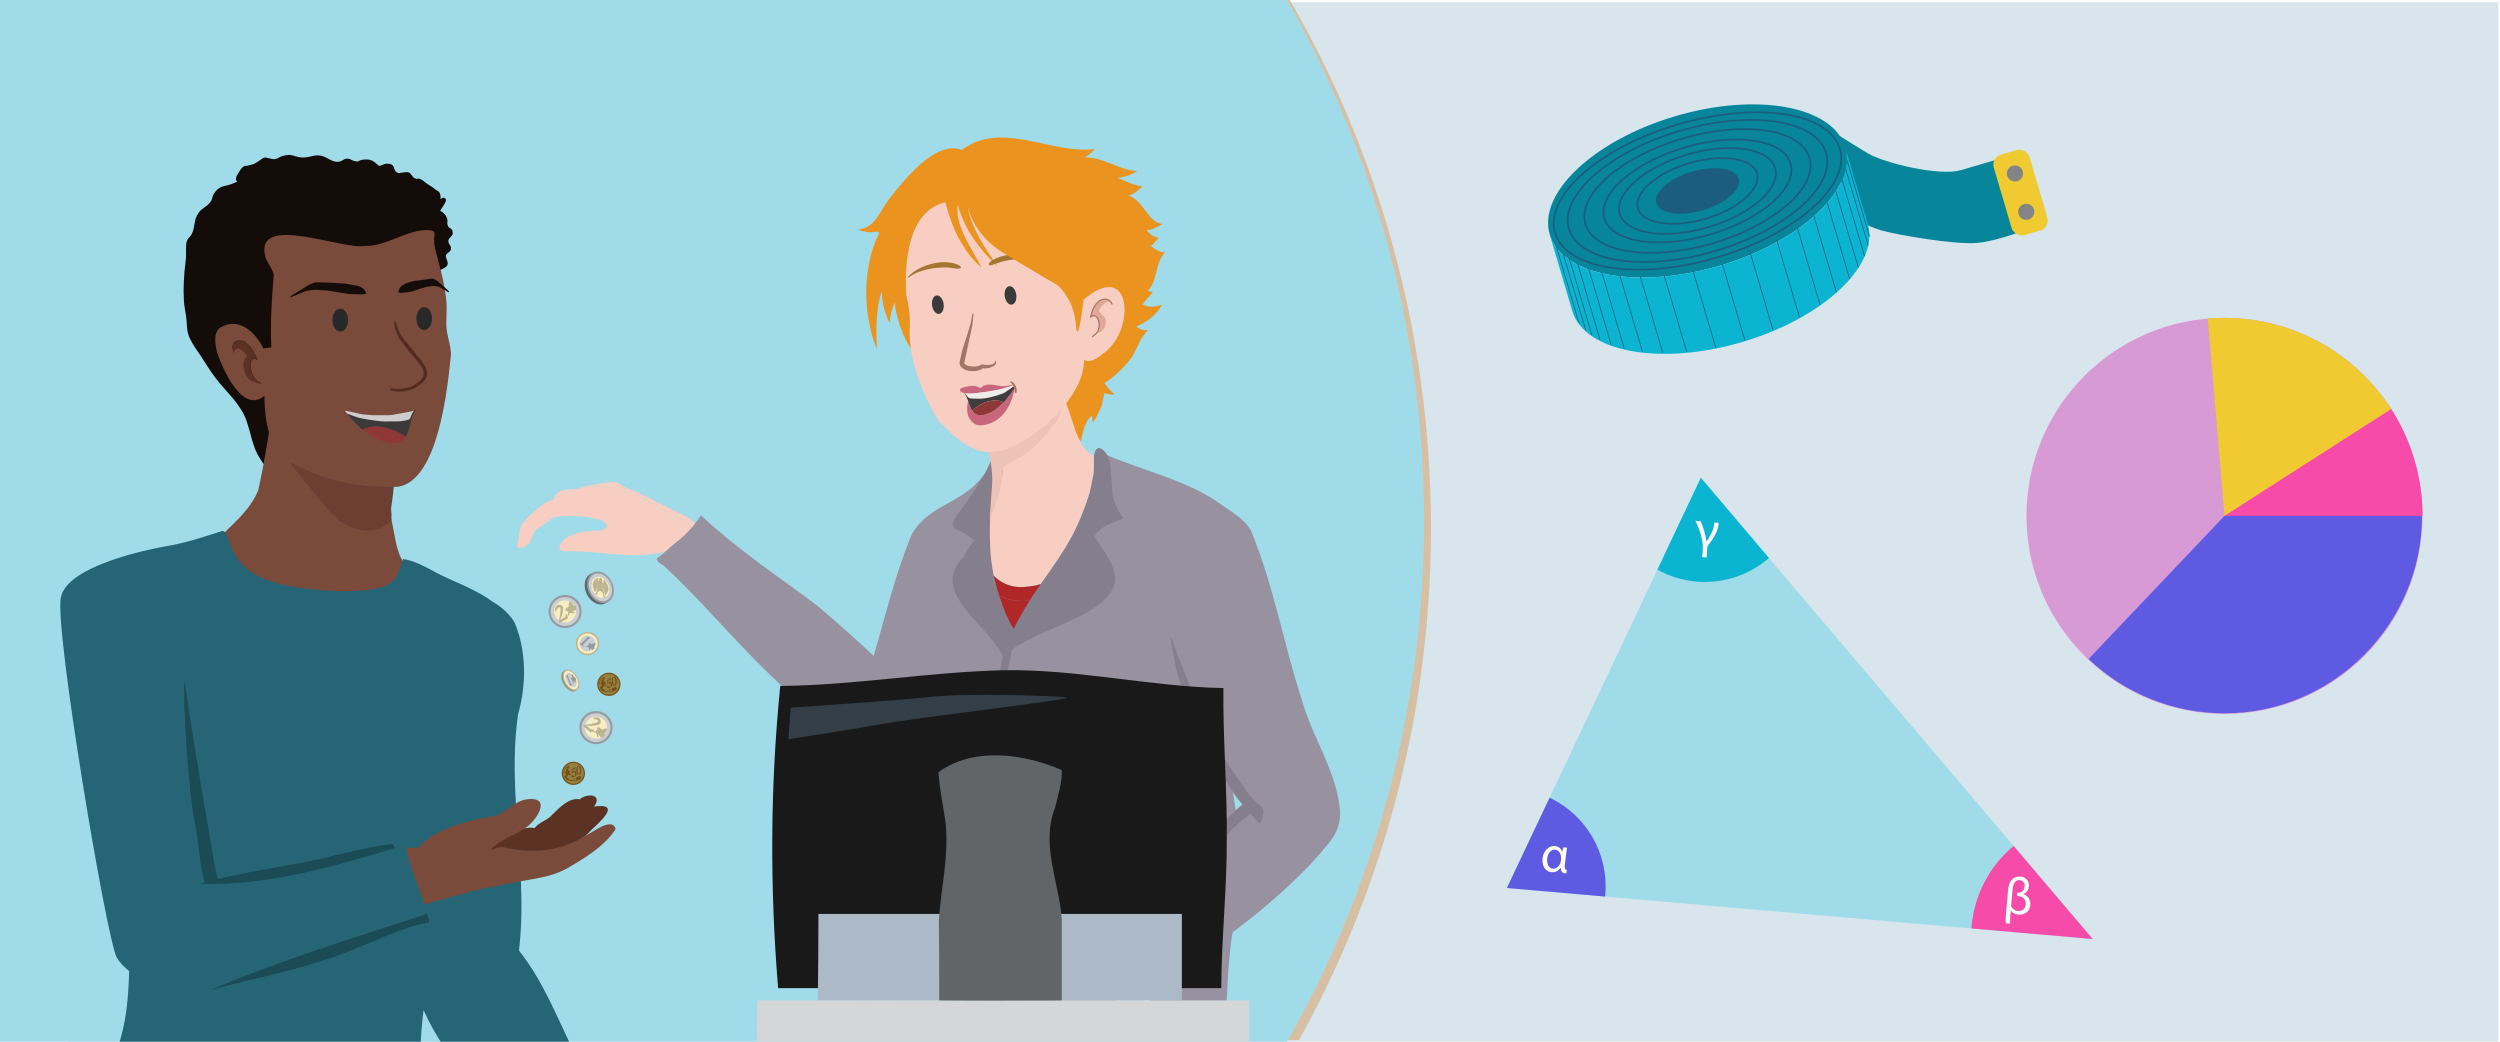 <?xml version="1.0" encoding="UTF-8"?><svg id="g" xmlns="http://www.w3.org/2000/svg" width="1440" height="600" xmlns:xlink="http://www.w3.org/1999/xlink" viewBox="0 0 1440 600"><defs><clipPath id="h"><polyline points="-1.021 -.766 -1.021 599.234 1478.979 599.234 1478.979 -.766 38.979 -.766" style="fill:none;"/></clipPath><filter id="i" x="-396.851" y="-317.921" width="1237" height="1244" filterUnits="userSpaceOnUse"><feOffset dx="5" dy="5"/><feGaussianBlur result="j" stdDeviation="5"/><feFlood flood-color="#000" flood-opacity=".4"/><feComposite in2="j" operator="in"/><feComposite in="SourceGraphic"/></filter><clipPath id="k"><path d="M820.259,300c0,334.85-269.934,606.299-602.913,606.299-229.63,0-602.913-271.449-602.913-606.299S-115.634-306.299,217.346-306.299,820.259-34.85,820.259,300Z" style="fill:none;"/></clipPath><clipPath id="ae"><path d="M1062.983,84.393c7.012,23.796-25.407,54.318-72.411,68.175-47.006,13.858-90.799,5.801-97.814-17.995l12.702,43.087.022-.006c.074.295.15.589.236.882,7.015,23.796,50.808,31.853,97.814,17.995,47.006-13.858,79.425-44.382,72.41-68.178-.086-.293-.183-.581-.28-.869l.022-.006-12.701-43.084Z" style="fill:none;"/></clipPath></defs><polyline points="38.979 1.234 38.979 601.234 1438.979 601.234 1438.979 1.234 38.979 1.234" style="fill:#d8e5ec;"/><g style="clip-path:url(#h);"><path d="M819.238,299.234c0,334.85-269.934,606.299-602.913,606.299-229.63,0-602.913-271.449-602.913-606.299S-116.656-307.065,216.324-307.065,819.238-35.616,819.238,299.234Z" style="fill:#d7bfa4; filter:url(#i);"/></g><g style="clip-path:url(#k);"><polygon points="943.619 601.901 -4.112 601.901 -3.112 -3.494 943.619 -3.494 943.619 601.901" style="fill:#9fdbe9;"/><rect x="133.535" y="105.554" width="55.942" height="89.222" rx="7.121" ry="7.121" style="fill:#86af66;"/><rect x="191.407" y="105.554" width="55.942" height="89.222" rx="7.121" ry="7.121" style="fill:#86af66;"/><g id="l"><path d="M347.584,305.559s-21.124-1.103-25.152,8.793M405.462,305.888c-2.849-2.886-5.524-5.064-8.413-7.439-8.076-4.011-18.1-9.124-26.479-13.282-4.853-2.357-7.78-3.255-12.054-5.278-5.066-4.765-12.677-.633-18.724-.434l-.677.194-.013-.086c-3.161.396-6.232,2.457-9.546,2.287l-.013-.086c-4.824.238-9.415.792-10.805,6.109-6.449,1.208-12.569,8.147-17.007,12.825-4.048,3.772-1.433,8.996-4.199,13.301.05.356-.308.304.421.995s6.006-5.651,6.633-9.298c6.022-11.534,18.645-18.613,14.742-18.004,24.756-16.903,56.271-2.36,74.867,17.393,4.147,4.253,3.899,5.349,3.766,11.082,3.614,1.787,9.127,1.341,12.79-.761,2.001-2.88-3.034-6.758-5.289-9.519Z" style="fill:#f7cec1;"/><path d="M396.253,315.992c.665-.038,1.095,0,1.707.175.123-5.714.402-6.815-3.766-11.083-18.592-19.752-50.119-34.296-74.867-17.392,3.9-.609-13.162,4.428-19.179,15.961-.627,3.642-.867,8.173-2.197,11.341,1.699,1.631,5.502-.314,7.002-2.155.828-2.078,1.812-5.084,3.099-6.762,1.497-2.154,3.209-2.383,5.456-4.124,2.508-1.474,3.31-3.313,5.829-4.006,21.619-3.507,49.886,6.254,10.619,11.387-3.371.441-11.473,5.806-5.692,8.269,12.712-.642,25.469,1.775,38.169,2.081,11.393.916,22.567-2.591,33.818-3.692Z" style="fill:#f7cec1;"/></g><path d="M574.915,424.602c-2.773-14.878-.696-32.246,2.666-46.886-3.693-7.274-9.798-13.516-15.337-19.631,3.675-10.909,6.428-22.01,10.177-32.855,3.138-13.492-6.292-27.859-19.911-30.353,5.344-7.068,10.338-13.933,14.478-21.72-11.717,16.764-31.745,17.224-41.654,34.27-9.492,22.619-15.212,46.806-22.074,70.401-10.781-10.231-22.122-20.104-32.401-28.864-22.57-16.956-45.652-32.156-66.41-51.514l-.055.068c-.236-.189-.537-.428-.751-.599-4.167,6.541-9.58,12.074-15.774,16.695-2.89,2.432-6.462,6.006-9.593,8.105-.389,1.523,2.987,3.457,4.003,4.087,20.198,18.392,40.664,43.192,61.57,63.186,14.057,13.827,27.403,23.734,41.636,36.65-5.071,14.925,117.339,120.374,117.339,120.374.292-.454-23.795-103.551-27.911-121.414ZM480.931,442.552l-.084-.022h0s.084.022.084.022h0ZM526.066,313.774c-.637,1.688-1.253,3.391-1.846,5.112.588-1.724,1.209-3.425,1.846-5.113h0Z" style="fill:#98919f;"/><path d="M771.009,460.581c-3.68-19.963-15.595-37.682-21.117-57.264-10.473-32.248-16.25-66.07-29.27-97.514-3.825-7.076-11.256-10.911-17.756-15.532-18.388-13.435-44.454-19.101-65.168-28.082-.06.053-.117.209-.136.284,5.397,12.029-.374,24.952,9.654,36.127-5.468,2.145-13.165,4.47-16.668,9.967l-.062.185c-.104.048-.25.212-.309.309,36.54,41.711-21.346,46.834-47.121,64.964-7.264,28.867-7.388,47.483,4.446,75.08,8.082,21.811,15.853,72.982,19.735,96.284,0,0,14.521,8.102,31.492,17.525,1.295,4.644,2.745,9.749,6.035,13.437,3.536-1.163,7.116-2.547,10.509-4.264,65.24,37.558,45.794,22.424,54.629-35.01,19.647-14.564,42.313-34.33,56.528-52.816,8.187-10.647,4.821-20.085,4.579-23.677ZM717.598,461.646c.139.895-5.534,6.575-5.813,5.026-1.339-8.642-2.621-17.265-3.859-25.874,1.565,2.386,6.044,13.074,6.499,13.579-.39.286,3.867,6.766,3.104,7.218l.07.052Z" style="fill:#98919f;"/><polygon points="564.574 371.143 591.128 373.185 633.51 540.504 645.085 584.76 565.596 582.036 570.362 499.653 564.574 371.143" style="fill:#98919f;"/><polygon points="604.745 393.1 582.617 369.611 597.596 343.057 619.213 310.717 628.404 287.228 632.659 270.887 632.659 262.887 636.234 262.188 643.042 265.44 670.617 323.994 639.128 378.972 604.745 393.1" style="fill:#98919f;"/><polygon points="597.717 399.199 556.915 374.887 554.872 350.036 547.723 301.696 548.574 293.866 569.34 271.057 634.395 262.548 645.085 318.887 597.717 399.199" style="fill:#98919f;"/><polygon points="632.383 267.143 631.553 263.377 631.968 260.057 638.636 262.584 636.851 266.568 632.383 267.143" style="fill:#98919f;"/><g id="m"><path d="M634.708,259.173c-.14-.157-.309-.309-.506-.457-.14-.157-.28-.313-.42-.47l-.086.012-.099-.074-.259.037-.346.049c-.165.082-.276.128-.334.136-.552.255-.881.832-.989,1.729-.157.964-.198,2.117-.124,3.459.082,1.4.139,2.833.172,4.299l-.074.099.012.086c.008.058-.017.091-.074.099l.025.173-.062.185.012.086-.074.099c-.247,1.153-.478,2.216-.692,3.187-.206,1.03-.379,1.878-.519,2.545l-.322,1.458-.074.099c.008.058-.008.148-.049.272-.041.124-.082.247-.124.371l.012.086-.074.099.012.086-.062.185.012.086-.074.099-.062.185c-1.822,6.613-3.729,12.416-5.724,17.407-1.928,5.04-4.054,9.726-6.378,14.058-2.332,4.274-4.952,8.59-7.86,12.946s-6.249,9.186-10.022,14.49l-.074.099c-.198.264-.391.556-.581.877-.198.264-.395.527-.593.791-.931,1.309-1.804,2.611-2.62,3.904-.873,1.301-1.718,2.598-2.533,3.891-1.153,1.812-2.249,3.615-3.287,5.411-1.088,1.861-2.142,3.747-3.164,5.658-.239.387-.589,1.025-1.051,1.915-.453.947-1.001,2.055-1.644,3.323-.947-1.277-1.836-2.768-2.668-4.473-.832-1.705-1.601-3.39-2.309-5.053-.65-1.672-1.214-3.151-1.692-4.436l-.494-1.606-.395-.914c-.123-.453-.247-.906-.37-1.359-.173-.387-.321-.807-.445-1.26-.42-1.293-.844-2.615-1.272-3.966-.362-1.301-.695-2.607-1-3.917-.148-.626-.292-1.223-.432-1.792-.14-.568-.28-1.137-.42-1.705l-.012-.086c-1.152-5.601-1.843-11.268-2.072-17-.287-5.724-.282-11.461.016-17.21.108-2.957.306-5.897.595-8.821.223-2.973.512-5.897.867-8.772.074-.717.149-1.433.223-2.15s.149-1.433.223-2.15l-.012-.086.099-.544.025-1.062c.115-.84.235-1.857.359-3.052.132-1.137.313-2.339.544-3.607.041-.124.049-.272.025-.445.041-.124.082-.247.124-.371-.132-.923-.288-1.812-.469-2.669-.132-.923-.321-1.837-.568-2.743-.041.124-.082.247-.124.371-.041.124-.087.218-.136.284l.012.086-.074.099c-.247.741-.499,1.454-.754,2.137-.313.692-.552,1.285-.717,1.779l-.396.939c-.494,1.071-1.013,2.174-1.557,3.311-.494,1.071-1.051,2.121-1.668,3.15-1.071,1.977-2.175,3.928-3.312,5.855-1.203,1.878-2.439,3.731-3.707,5.559-.725,1.104-1.483,2.182-2.274,3.236-.733,1.046-1.466,2.092-2.2,3.138-.395.527-.964,1.285-1.705,2.273-.75.931-1.541,1.985-2.373,3.162-.774,1.169-1.442,2.265-2.002,3.286-.28.511-.478.98-.593,1.408-.173.436-.206.824-.099,1.161.115.395.284.754.506,1.075.231.379.511.692.84.939.659.494,1.334.898,2.026,1.211.749.305,1.408.593,1.977.865l.383.21.692.519c.585.387,1.297.844,2.137,1.372.848.585,1.729,1.195,2.644,1.829l.778.507c.264.198.523.367.778.507-.099.132-.202.235-.309.309-.099.132-.202.235-.309.309-.198.264-.428.502-.692.716-.198.264-.371.494-.519.692-1.104,1.334-1.936,2.512-2.496,3.533-.61,1.087-1.067,2.005-1.372,2.755-.363.758-.725,1.309-1.088,1.655-.362.346-.692.716-.989,1.112-.305.338-.61.675-.914,1.013-2.587,3.311-3.947,6.564-4.079,9.759-.19,3.204.493,6.342,2.049,9.415,1.507,3.138,3.536,6.232,6.089,9.28,1.573,1.952,3.232,3.892,4.978,5.82,1.746,1.928,3.487,3.827,5.225,5.697,2.108,2.405,4.097,4.799,5.966,7.179,1.812,2.389,3.331,4.79,4.557,7.204l-2.696,13.886-.829,6.56-.508,8.809.43,11.057.938,6.573.889,4.374,2.161,7.104,11.347,35.003,4.357,18.792,8.49,50.853.666,5.288,4.411-.629-10.39-61.701-6.753-26.304-2.593-8.278-5.742-15.506-1.691-5.671-1.802-11.391-.32-8.426.248-6.301,1.337-11.662,3.339-15.566.185-.556c2.249-1.556,4.658-3.018,7.228-4.384,2.628-1.375,5.321-2.7,8.081-3.977s5.552-2.527,8.377-3.754c4.16-1.77,8.196-3.581,12.109-5.434,3.921-1.795,7.496-3.746,10.725-5.854,3.295-2.058,6.03-4.331,8.205-6.818,2.241-2.438,3.699-5.205,4.375-8.301.387-1.82.277-3.834-.332-6.041-.617-2.265-1.642-4.707-3.075-7.327-1.367-2.57-3.013-5.247-4.94-8.031-.511-.692-1.025-1.413-1.544-2.162-.576-.741-1.128-1.516-1.655-2.323l-.21-.235-.222-.321.148-.198.161-.111.062-.185c.058-.008.111-.045.161-.111l.074-.099c.593-.791,1.141-1.486,1.644-2.088.568-.552,1.141-1.075,1.718-1.569.585-.436,1.31-.922,2.175-1.457.873-.478,2.002-1.021,3.385-1.63.272-.156.548-.284.828-.383.272-.156.519-.28.741-.37,2.109-.889,3.62-1.428,4.534-1.618l1.013-.321.395-.321-.148-.42-.63-.704c-.56-.626-1.309-1.755-2.248-3.386-.313-.544-.609-1.178-.889-1.903-.338-.717-.654-1.495-.951-2.335-.329-.659-.585-1.211-.766-1.656-.132-.511-.259-.993-.383-1.446-.23-.791-.374-1.594-.432-2.409-.057-.815-.115-1.837-.172-3.064-.049-1.17-.156-2.743-.32-4.72-.016-.527-.066-1.079-.148-1.656-.025-.585-.086-1.223-.185-1.915-.016-.115-.021-.35-.012-.704-.041-.288-.062-.638-.062-1.05-.049-.758-.144-1.627-.284-2.607s-.346-2.01-.617-3.089c-.329-1.071-.799-2.092-1.408-3.064-.156-.272-.309-.515-.457-.729-.156-.272-.342-.54-.556-.803-.132-.099-.296-.222-.494-.371-.14-.157-.28-.313-.42-.47l-.198-.148-.111-.161c-.066-.049-.103-.103-.111-.161l-.395-.297c-.008-.058-.045-.111-.111-.161Z" style="fill:#857e8d;"/><path d="M629.874,276.011l.074-.099c-.297-.017-.622-.029-.976-.037-.297-.017-.593-.033-.89-.05-1.73-.165-3.546-.524-5.448-1.076-1.96-.544-3.891-1.092-5.794-1.644-1.903-.552-3.723-.94-5.461-1.162-4.233-.396-7.977-.656-11.23-.781-3.187-.075-6.136.081-8.846.468-2.71.387-5.428,1.127-8.154,2.222-2.669,1.087-5.63,2.597-8.884,4.532.107.338.156.684.148,1.038,0,.412-.029.828-.087,1.248-.404,2.94-.965,5.815-1.682,8.623-.725,2.751-1.484,5.477-2.275,8.178-.298,5.749-.303,11.486-.016,17.21.229,5.733.92,11.399,2.072,17,1.861,1.911,4.019,3.427,6.473,4.548,2.462,1.178,5.082,1.805,7.857,1.879,2.249.091,4.411-.011,6.486-.308,2.142-.247,4.197-.687,6.165-1.321l.074-.099c3.773-5.304,7.114-10.134,10.022-14.49s5.528-8.672,7.86-12.946c2.324-4.332,4.449-9.018,6.378-14.058,1.994-4.991,3.902-10.793,5.724-17.407l.062-.185.074-.099-.012-.086.062-.185-.012-.086.074-.099-.012-.086c.041-.124.082-.247.124-.371.041-.124.058-.214.049-.272Z" style="fill:#f7cec1;"/><path d="M575.562,343.148c.123.453.272.873.445,1.26.123.453.247.906.37,1.359l.395.914.494,1.606c.477,1.285,1.041,2.764,1.692,4.436.708,1.664,1.478,3.348,2.309,5.053.832,1.705,1.721,3.196,2.668,4.473.643-1.268,1.191-2.376,1.644-3.323.461-.889.812-1.528,1.051-1.915,1.022-1.911,2.076-3.797,3.164-5.658,1.038-1.795,2.134-3.599,3.287-5.411-3.13.329-6.165.291-9.105-.113-3.006-.454-5.811-1.348-8.413-2.683Z" style="fill:#af2727;"/><path d="M574.265,278.385c-.165-.741-.428-1.351-.79-1.829-.362-.478-.762-.803-1.198-.976-.074.717-.149,1.433-.223,2.15s-.149,1.433-.223,2.15c-.355,2.874-.644,5.798-.867,8.772-.289,2.924-.487,5.864-.595,8.821.791-2.701,1.55-5.427,2.275-8.178.717-2.808,1.278-5.683,1.682-8.623.058-.42.087-.836.087-1.248.008-.354-.041-.7-.148-1.038M599.408,336.481c-1.969.634-4.024,1.074-6.165,1.321-2.076.296-4.238.399-6.486.308-2.776-.075-5.395-.701-7.857-1.879-2.454-1.121-4.612-2.637-6.473-4.548l.012.086c.14.568.28,1.137.42,1.705.14.568.284,1.166.432,1.792.304,1.31.638,2.615,1,3.917.428,1.351.852,2.673,1.272,3.966,2.602,1.335,5.407,2.229,8.413,2.683,2.94.404,5.975.442,9.105.113.816-1.293,1.66-2.59,2.533-3.891.816-1.293,1.689-2.594,2.62-3.904.198-.264.395-.527.593-.791.19-.321.383-.614.581-.877Z" style="fill:#af2727;"/></g><path d="M505.788,480.825c.181-.058.351-.134.511-.228.426-.25.832-.535,1.216-.856-.233.158-.454.311-.662.459-.35.243-.705.451-1.066.625Z" style="fill:#98919f;"/><g id="n"><path d="M554.474,396.368l-.445.593-.309.309-.371.494-.927,2.162-.619,4.324-.087,3.101.025.173-.222-.321-.012-.086-.099-.074-.111-.161-.877-.581-.086.012-.198-.148-.086.012-.099-.074-.173.025-.902-.136-.173.025-.185-.062-.581.259-.482.333-.198.469-.012.531.074.519.321.395.766.42.259-.037.445.025.198.148.136.334.086.605.074,1.754-.025,3.533-.21,1.618-.828,3.471-.433,3.15.234,2.261.432,1.174.025.173.568.89.012.086.198.148.012.086.791.593.111.161.099.074.086-.012.099.074.173-.025.927.309.173-.025.099.074.432-.062.939-.222.173-.025.074-.099.173-.025.074-.099.964-.667-.012-.086.074-.099.086-.012.593-.791.878-2.508.111-1.075-.049-2.199-.605-3.002-.309-.927-.765-3.509-.406-7.796.248-3.83.371-1.73.667-1.507.148-.198.272-.568.087-.63-.086-.605-.247-.494-.321-.395-.469-.198-.519.074-.247.123M551.158,425.079l-.111-.778.025-1.68,1.113-5.189.186-1.791,1.296,5.375.123.865.061,1.668-.309,1.544-.26.655-.371.494-.309.309-.334.136-.284-.136-.395-.297-.247-.494-.185-.68Z" style="fill:#525252;"/></g><g id="o"><path d="M603.095,247.269c-4.329,5.271-9.651,10.669-15.384,14.019-4.941,3.732-9.898,2.868-10.059,8.67-.233,7.664-3.933,19.095-7.269,26.364.198,14.275,19.499,34.916,33.279,22.345,12.73-14.178,27.401-34.322,28.206-54.059-.002,0-.224-.94-.224-.94-4.629-2.79-10.402-7.02-9.967-13.58-1.313-6.984-4.823-13.507-5.433-20.139-3.165,2.172-6.525,3.659-6.636,7.918-1.049,3.485-4.171,6.098-6.513,9.4Z" style="fill:#f7cec1;"/><path d="M569.246,258.041l.457,2.567c.186,1.305.453,2.961.8,4.969.347,2.008.635,4.236.863,6.685.228,2.448.245,4.897.049,7.345-.127,2.076-.28,4.185-.459,6.329-.187,2.084-.331,4.041-.433,5.871-.161,1.838-.272,3.397-.331,4.677-.042.551-.059,1.067-.051,1.55.017.542.143,3.581.059,3.835.381-.72.742-4.585,1.403-6.313s1.356-3.643,2.085-5.744c.678-2.033,1.305-3.999,1.882-5.896.576-1.898.933-3.431,1.068-4.6.492-3.338.785-5.74.878-7.205.034-1.457.221-2.482.56-3.075.398-.601,1.305-1.245,2.72-1.931,1.466-.754,3.821-2.058,7.066-3.913,2.788-1.668,5.546-3.756,8.274-6.263,2.661-2.558,5.177-5.277,7.55-8.157,2.424-2.948,4.589-5.798,6.496-8.551l.204-1.118c.102-.559.246-1.245.432-2.059.195-.754.458-1.457.788-2.109l2.162-7.116-2.287-.763-4.676-.967c-3.922-.772-8.54-.9-13.852-.384-5.253.507-10.269,2.463-15.048,5.868-4.787,3.346-8.376,8.941-10.767,16.785l-.038.369c.347,1.584.728,3.194,1.143,4.829.364,1.703.698,3.198,1.003,4.486Z" style="fill:#edc2b7;"/></g><g id="p"><path d="M543.092,86.529c-10.724,3.529-21.844,16.658-29.003,25.676-7.151,7.762-8.718,18.871-20.017,20.096,3.446,1.179,7.549,1.991,11.246,1.038l1.178.688c-9.996,20.164-9.666,46.495-1.405,67.201-.579-12.036-.526-23.176,2.699-33.581.308,6.206,1.746,12.699,4.583,18.365.52-4.197,1.205-7.995,2.962-11.923,1.719,15.341,9.048,30.204,21.061,40.051,2.72,24.931,54.584,4.016,70.58,7.307,8.6,6.539,9.895,23.841,15.44,32.931,1.532-4.986,2.063-11.927,6.694-15.029-.233,1.365-.027,2.519.42,4.093,1.778-2.795,3.672-6.518,5.047-9.526.419-2.359,1.027-5.136,1.588-7.441,1.721.215,4.013,1.298,5.673.555-2.189-1.891-4.075-3.952-5.679-6.4,5.985-3.797,11.587-9.149,15.756-14.864,3.258-5.159,4.728-11.325,9.35-15.562-2.541.071-4.895-.388-6.738-2.148,5.953-2.526,11.834-6.6,14.724-12.565-3.511,1.293-7.604,1.783-11.001-.105,1.293-2.416,4.16-4.862,5.81-7.086-.799-.434-2.208-.416-3.045-.73,6.166-5.972,4.019-16.337,10.177-22.256-3.218.35-5.787-1.88-8.304-3.569,1.72-1.332,3.042-3.106,4.52-4.743-2.944-.34-5.386-2.353-7.056-4.575,3.15.275,6.459-1.808,9.174-3.398-8.212-.821-10.937-13.665-19.489-16.398,3.132-.662,5.778-3.237,7.966-5.321-4.964-.419-9.713-3.218-14.366-4.856,4.086-.286,8.098-1.809,11.472-3.96-10.211-.17-20.042-8.433-30.986-7.829,2.492-.425,4.828-3.25,6.631-4.831-25.647,3.186-53.583-16.828-76.879.571-3.188-1.457-6.768-1.212-10.786.124Z" style="fill:#ea931f;"/></g><g id="q"><path d="M624.043,172.698c-.029,1.379-2.86,24.801-4.095,16.694-2.1-40.922-47.493-31.543-62.572-70.511,2.202,13.132,10.133,23.979,17.353,34.775-10.11-9.282-19.335-21.969-22.937-35.229l-.32.298c-.956,12.516,8.702,24.85,13.906,35.408-10.868-9.165-17.558-24.014-20.825-37.653-21.942,5.319-23.627,35.295-22.532,53.642,1.59,6.385,2.469,13.125,1.934,19.649-.503,18.199,7.5,37.322,16.735,52.765,8.499,8.158,19.307,19.832,32.215,17.715,20.102-2.023,52.082-31.588,51.51-52.977,4.462,2.821,10.77-3.679,13.217-5.373l-.009-.087.087-.009c.282-.208.527-.585.794-.788l.009.087c15.656-15.47,11.846-51.12-14.472-28.407ZM626.699,183.5l-.005.016c.002-.005.003-.01.005-.016Z" style="fill:#f7cec1;"/></g><g id="r"><path d="M579.867,146.963c-2.874.476-6.823,1.744-9.101,3.613-.504.437-1.349,1.023-1.213,1.799l.192.155.009.087c.348.274,1.014.157,1.418.111,1.322-.445,5.931-2.154,7.215-2.356,7.002-1.563,15.417-1.793,22.02,1.326l.242-.202c.022-.728-1.296-.91-1.731-1.396-5.468-3.106-12.889-3.776-19.051-3.138M522.882,159.583l.028.261.279.146c6.265-4.826,15.364-6.166,23.088-5.905.993-.033,6.305,1.254,7.061.296l-.009-.087.155-.192c-.218-1.42-2.618-1.78-3.677-2.329-8.63-2.415-20.902,1.256-26.925,7.812Z" style="fill:#a37730;"/></g><g id="s"><path d="M559.135,185.994l-.821,2.988-4.07,12.825-1.364,6.121-.149,1.07.14,1.303.528.822.019.174.087-.009.692.716,1.964,1.107,2.082.567,3.087.108,1.129-.121,2.047-.571,1.653-.968.8.09,1.052-.025,1.902-.292,1.942-.736.078-.096.744-.431.078-.096.087-.009.62-.769-.009-.087.087-.009-.019-.174.167-.897-.161-.686-.202-.242-.146.279.009.087-.078.096-.136.366-.36.742-.658.422-.763.258-1.641.264-1.756.013-.714-.099-.549-.205-.174.019-.183-.068-.782.084-.164.106-.918.45.009.087-1.535.428-1.65.177-3.288-.35-.732-.273-1.126-.67-.385-.31-.106-.164-.037-.347.099-.714,4.506-21.043.65-6.22-.047-.434-.087.009-.096-.078-.261.028-.136.366-.954,5.023Z" style="fill:#a17568;"/></g><g id="t"><path d="M581.991,219.65l-.155.192.037.347.096.078.375.223.289.233.211.329.403.484.009.087.096.078.124.338.096.078.019.174.202.242.019.174.106.164.248.676.019.174.143.512.159,1.477.143.512.202.242.096.078.174-.019.164-.106.233-.289.118-.54-.081-1.573-.171-.772-.689-1.508-.106-.164-.096-.078-.22-.416-.692-.716-.385-.31-.925-.428-.261.028Z" style="fill:#a17568;"/><path d="M555.205,226.305l.289.233.009.087.068-.183c-.006-.058-.038-.084-.096-.078s-.119-.017-.183-.068l-.087.009Z" style="fill:red;"/><path d="M557.781,231.475l-.019-.174-.019-.174-.115-.251-.335,1.793c-.236,1.08-.301,2.375-.198,3.887.04,1.46.427,2.883,1.161,4.268.07.11.144.248.22.416.07.11.17.216.298.319.85,1.373,1.921,2.342,3.211,2.906,1.233.571,2.798.695,4.697.374,3.45-.605,6.384-1.916,8.803-3.933,2.413-2.075,4.345-4.537,5.796-7.388,1.393-2.844,2.366-5.789,2.917-8.836.045-.122.065-.212.059-.27.05-.062.073-.123.068-.183l-.143-.512c-.052.064-.074.125-.068.183l-.087.009c-.395.687-.896,1.473-1.504,2.358-.614.827-1.257,1.658-1.929,2.492-.672.834-1.292,1.603-1.861,2.308-.161.134-.294.266-.397.394-.103.128-.21.228-.319.298-1.156,1.237-2.353,2.361-3.592,3.373-1.296,1.018-2.641,1.865-4.032,2.542s-2.805,1.151-4.24,1.422l-.434.047-.521.056c-1.158.124-2.145-.063-2.96-.561-.873-.492-1.594-1.205-2.163-2.14-.55-.761-.988-1.563-1.313-2.407s-.621-1.691-.888-2.541l-.096-.078M557.611,222.532c-.579.062-1.152.182-1.719.36-.747.139-1.313.317-1.7.534-.393.159-.728.312-1.005.459-.103.128-.175.282-.214.462-.039.18-.018.383.065.608.006.058.044.142.115.251.064.052.128.103.192.155.07.11.138.19.202.242.091.034.184.082.279.146.031.025.063.051.096.078.186.097.372.194.558.291.238.033.479.095.723.186l.087-.009c.064.052.125.074.183.068s.09.02.096.078l.087-.009.183.068c.122.045.331.082.627.108.476.066,1.27.098,2.383.096,1.055.004,2.563-.129,4.526-.398,3.416-.367,6.817-.878,10.203-1.535,3.385-.656,6.685-1.567,9.899-2.732l-.124-.338-.096-.078-.009-.087c-1.017.344-2.044.6-3.08.77-1.094.176-2.175.204-3.242.085-.771-.093-1.575-.212-2.411-.356-.842-.202-1.706-.344-2.594-.424-.893-.138-1.774-.161-2.643-.068l-1.216.131c-.399.101-.795.232-1.188.391-.219.141-.413.249-.58.326-.161.134-.352.272-.571.413-.316.327-.561.5-.735.518-.225.083-.399.101-.521.056-.116.012-.206-.007-.27-.059-.058.006-.148-.013-.27-.059l-.375-.223c-.186-.097-.433-.217-.742-.36-.308-.143-.581-.23-.819-.263-.424-.13-.871-.199-1.34-.208l-1.303.14-1.737.187Z" style="fill:#c7677e;"/><path d="M559.505,229.533l1.678.083c2.771.171,5.476-.002,8.115-.52,2.633-.576,5.247-1.325,7.842-2.248l.338-.124c.168-.077.335-.153.503-.23.225-.083.393-.159.502-.23s.219-.141.329-.211c.11-.07.219-.141.329-.211.438-.281.874-.592,1.306-.931.438-.281.877-.563,1.315-.844.329-.211.683-.454,1.064-.729.38-.275.703-.544.968-.807l-.202-.242-.019-.174-.096-.078c-3.214,1.165-6.513,2.076-9.899,2.732-3.385.656-6.786,1.168-10.203,1.535-1.963.269-3.471.402-4.526.398-1.113.002-1.907-.03-2.383-.096-.296-.027-.505-.063-.627-.108l-.183-.068c.07.11.17.216.298.319.064.052.131.132.202.242l1.421,1.78c.269.323.612.52,1.03.592l.897.167Z" style="fill:#ededed;"/><path d="M561.183,229.616l-1.678-.083-.897-.167c-.418-.072-.761-.27-1.03-.592l-1.421-1.78c-.07-.11-.138-.19-.202-.242-.128-.103-.228-.21-.298-.319l-.087.009-.068.183.087-.009.009.087c.48.651.876,1.341,1.189,2.069.312.728.593,1.43.841,2.106l.115.251.019.174.019.174.096.078c.267.85.563,1.697.888,2.541s.762,1.646,1.313,2.407l.087-.009c1.317-1.371,2.862-2.533,4.634-3.485,1.772-.952,3.518-1.608,5.236-1.968,1.77-.424,3.311-.531,4.622-.321.296.027.685.102,1.166.226.54.118,1.086.293,1.638.527.064.052.128.103.192.155.122.045.215.094.279.146l.087-.009c.11-.07.216-.17.319-.298.103-.128.236-.26.397-.394.569-.705,1.189-1.475,1.861-2.308.672-.834,1.315-1.664,1.929-2.492.608-.885,1.109-1.671,1.504-2.358l.087-.009c-.006-.058.017-.119.068-.183l-.019-.174-.248-.676-.106-.164-.019-.174c-.265.263-.587.532-.968.807-.38.275-.735.518-1.064.729-.438.281-.877.563-1.315.844-.432.339-.867.65-1.306.931-.11.07-.219.141-.329.211-.11.07-.219.141-.329.211s-.277.147-.502.23c-.168.077-.335.153-.503.23l-.338.124c-2.595.923-5.209,1.672-7.842,2.248-2.639.518-5.344.691-8.115.52Z" style="fill:#3e3e3e;"/><path d="M560.164,236.491l-.087.009c.569.935,1.29,1.648,2.163,2.14.815.498,1.802.685,2.96.561l.521-.056.434-.047c1.435-.271,2.849-.745,4.24-1.422s2.736-1.524,4.032-2.542c1.239-1.012,2.436-2.136,3.592-3.373l-.087.009c-.064-.052-.157-.1-.279-.146-.064-.052-.128-.103-.192-.155-.552-.234-1.098-.409-1.638-.527-.482-.124-.871-.199-1.166-.226-1.311-.211-2.852-.104-4.622.321-1.719.36-3.464,1.016-5.236,1.968-1.772.952-3.317,2.113-4.634,3.485Z" style="fill:#8f3737;"/></g><path d="M714.07,464.694c-.876.803-1.717,1.558-2.524,2.267l-4.92,4.952-.155.212c-.772.662-1.406,1.281-1.9,1.858l-1.069,1.166c-3.974,3.659-7.689,7.653-11.142,11.982-3.535,4.341-7.07,8.682-10.605,13.024-3.57,4.388-7.376,8.459-11.419,12.212-.219.201-.438.401-.657.602-.253.248-.489.472-.708.673-2.811,2.562-5.746,4.997-8.805,7.306-3.093,2.356-6.253,4.555-9.478,6.597l-1.666.946c-.845.465-1.863,1.019-3.055,1.662-1.192.643-2.483,1.323-3.872,2.039-.034.047-.075.053-.122.019l-.052.071-.174.089c-.695.358-1.389.716-2.084,1.074-.742.324-1.46.664-2.154,1.022-.347.179-.695.358-1.042.537-.394.145-.748.283-1.061.415l-.521.268-.296.108c-.15.107-.324.196-.521.268-.197.072-.354.138-.469.198l-.052.071.057.366.03.996c.067.698.129,1.501.186,2.409.105.942.179,1.827.224,2.653.476-.157.87-.302,1.183-.434.347-.179.602-.281.765-.306.973-.443,1.946-.886,2.919-1.328s1.946-.886,2.919-1.328l.014-.315.559-.024c3.37-1.648,6.716-3.314,10.039-4.997,3.357-1.73,6.625-3.633,9.803-5.71,3.178-2.077,6.167-4.437,8.965-7.08,4.249-4.035,8.311-8.208,12.184-12.519,3.861-4.392,7.651-8.835,11.371-13.33,3.72-4.495,7.446-8.949,11.178-13.363,1.332-1.624,2.648-3.078,3.948-4.364,1.254-1.32,2.52-2.558,3.799-3.715,1.36-1.17,2.768-2.305,4.222-3.406l.502-.391c.335-.26.646-.538.933-.833l.483-.513c-.011-.874-.178-1.681-.501-2.423-.324-.742-.647-1.483-.971-2.225-.371-.776-.625-1.612-.764-2.507l-1.107.922c-.657.602-1.463,1.311-2.42,2.126Z" style="fill:#857e8d;"/><g id="u"><path d="M690.245,417.104l-.25-1.076.117.625c.045.141.09.292.133.451M693.837,424.637l-.079-.095-1.378.66.729-.283.728-.283Z" style="fill:#ab7a2d;"/><path d="M677.504,375.281c-.36-1.145-.794-2.444-1.301-3.895-.56-1.515-1.154-2.975-1.782-4.379l-.128.427c.186,1.129.445,2.733.776,4.811.337,2.02.738,4.281,1.205,6.782.462,2.559,1.013,5.097,1.654,7.614.547,2.274,1.139,4.377,1.776,6.309.637,1.932,1.165,3.473,1.584,4.624l.486,1.362.22.459-.008.087c.598,1.109,1.193,2.247,1.785,3.414.598,1.109,1.164,2.244,1.698,3.406.199.37.398.739.598,1.109.141.364.309.76.503,1.188.293.613.613,1.257.959,1.933.288.671.579,1.312.872,1.925.194.428.388.855.581,1.283.199.37.367.766.503,1.188l.079.095c.042.179.115.333.22.459.042.179.112.362.212.546.34.734.678,1.497,1.013,2.289.393.797.757,1.592,1.092,2.384l.071.182c.053.063.076.124.071.182.047.121.097.214.149.277-.005.058.015.148.062.269l.652,1.465c.246.491.464.979.652,1.465l.079.095.141.364c.047.121.094.243.141.364.388.855.775,1.711,1.163,2.566.393.797.783,1.624,1.171,2.479.916,2.075,1.865,4.124,2.845,6.146.974,2.08,1.981,4.135,3.018,6.162.152.248.302.526.448.832l.448.832c.252.433.472.893.66,1.378.252.433.504.866.755,1.299,1.201,2.16,2.463,4.297,3.785,6.41,1.322,2.113,2.734,4.205,4.236,6.277.047.121.176.309.386.563.216.196.455.452.717.769.257.375.572.756.946,1.142.373.386.741.83,1.103,1.332.216.196.428.42.639.674.21.254.423.478.639.674.467.629.964,1.26,1.489,1.895.525.634,1.077,1.3,1.655,1.998l-.095.079.174.016c.426.449.802.807,1.128,1.071l.473.571c.625.819,1.258,1.551,1.899,2.197.641.645,1.288,1.232,1.94,1.762.845-2.143,1.44-3.813,1.787-5.009.288-1.201.323-2.192.104-2.974-.283-.729-.879-1.545-1.788-2.449-.431-.392-.889-.815-1.372-1.27-.484-.455-1.049-.976-1.696-1.563-1.13-1.042-2.192-2.195-3.185-3.458-.987-1.321-2.074-2.827-3.261-4.518-1.134-1.627-2.449-3.506-3.945-5.635-1.79-2.742-3.708-5.672-5.755-8.789-1.994-3.054-4.049-6.406-6.162-10.055-.141-.364-.314-.702-.519-1.014-.147-.306-.32-.644-.519-1.014-.351-.618-.703-1.236-1.054-1.854-.346-.676-.666-1.32-.959-1.933-.152-.248-.273-.523-.361-.824-.152-.248-.304-.497-.456-.745l-.062-.269c-1.819-3.681-3.565-7.501-5.241-11.46-1.681-3.902-3.295-7.885-4.844-11.95-1.371-3.463-2.745-6.897-4.121-10.302-1.318-3.4-2.671-6.744-4.059-10.033l-.769-2.09Z" style="fill:#857e8d;"/></g><g id="v"><path d="M703.441,569.152c.131-28.612,3.301-57.024,3.191-85.79.277-29.097-2.279-57.994-1.95-87.03-42.448-.832-84.148-10.995-126.558-10.281-43.578,1.006-85.143,8.663-128.685,9.04-5.836,57.765-6.018,116.243-1.241,174.061,7.769,0,247.646,0,255.242,0Z" style="fill:#191919;"/><path d="M471.419,526.434c-.05,16.808-.11,33.29-.355,49.985,69.516-.295,140.177-.148,209.689-.177v-49.808c-23.7.059-185.617-.02-209.334,0Z" style="fill:#abbac6;"/><path d="M436.146,577.128c-.119,7.809-.22,19.065-.177,26.765h283.78c-.058-7.986-.253-19.558-.177-27.651-94.258-.047-189.157-.16-283.425,0,0,.23,0,.656,0,.886Z" style="fill:#d4d6d8;"/></g><g id="w"><path d="M253.782,334.873l-.021-.174-.056.272.077-.098M202.781,92.253c-.383-.249-.821-.461-1.313-.638-.434-.184-1.061-.256-1.881-.217-.581.069-1.119.252-1.613.546-.437.288-.906.55-1.408.787-.502.237-1.072.393-1.711.47-1.291.037-2.466-.177-3.522-.639-1.122-.514-2.189-1.064-3.201-1.65-1.071-.579-2.211-1.002-3.421-1.27-1.203-.21-2.382-.216-3.536-.019-1.206.262-2.382.52-3.53.775-1.206.262-2.429.379-3.669.35-1.493-.175-2.729-.41-3.707-.706-.985-.354-2.017-.613-3.097-.778-1.073-.107-2.467.059-4.181.5-.516.121-1.05.332-1.603.633-.553.302-1.08.571-1.582.808-.56.244-1.13.4-1.711.47-.523.062-1.15-.01-1.881-.217-.725-.149-1.42-.301-2.087-.457-.674-.214-1.155-.304-1.446-.269-.639.076-1.202.291-1.69.644-.437.288-.87.605-1.3.951s-.921.67-1.474.971l-1.234.766-.753.355c-.277.151-.589.247-.937.289l-3.171.821-.794.007c-.29.035-.603.131-.937.289l-.568.421-.941.996-.307.39-.516.857c-.453.643-.874,1.312-1.262,2.006l-.439.759-.209.467c-.207.732-.29,1.272-.248,1.62s.131.603.268.763c.137.16.306.346.508.558-.567.186-1.13.4-1.69.644-.502.237-.949.437-1.342.602l-.763.268c-1.475.471-2.732.798-3.77.981-1.089.248-2.071.66-2.945,1.236-.932.583-1.898,1.611-2.9,3.086-.351.513-.608,1.074-.771,1.683-.17.55-.34,1.101-.51,1.651-.163.608-.452,1.144-.868,1.606-.811,1.098-1.657,1.906-2.538,2.424-.816.569-1.653,1.199-2.513,1.891-.86.692-1.703,1.765-2.531,3.218-.623,1.194-1.039,2.392-1.249,3.595-.217,1.145-.433,2.29-.65,3.435-.152,1.196-.51,2.388-1.075,3.574-.235.499-.557,1.009-.966,1.529-.416.462-.832.924-1.248,1.386-.351.513-.611,1.045-.781,1.595-.265.739-.402,1.815-.409,3.23-.008,1.415-.008,2.887-.002,4.418,0,1.473-.084,2.749-.249,3.829-.492,3.77-.832,7.58-1.019,11.431-.195,3.793-.179,7.62.047,11.48.088,1.226.233,2.446.437,3.659.204,1.213.411,2.454.622,3.725.204,1.213.35,2.432.437,3.659.108,1.401.203,2.685.284,3.854.074,1.11.235,2.21.483,3.3.255,1.148.695,2.361,1.319,3.642.854,1.724,1.817,3.376,2.89,4.956,1.137,1.631,2.21,3.211,3.217,4.74,1.46,2.358,2.87,4.546,4.23,6.563,1.302,2.024,2.655,3.982,4.06,5.876,1.469,1.945,3.12,3.927,4.952,5.946,1.637,1.866,3.309,3.787,5.018,5.762,1.644,1.924,3.153,3.953,4.527,6.085,1.432,2.126,2.588,4.403,3.467,6.831.814,2.377,1.541,4.764,2.181,7.161.589,2.462,1.29,4.882,2.105,7.259.756,2.384,1.796,4.674,3.119,6.872.884,1.485,1.64,2.631,2.267,3.44s1.356,1.487,2.187,2.036c.882.484,2.127,1.042,3.734,1.674,1.361.544,2.534.993,3.518,1.347.992.412,1.932.888,2.822,1.43.889.542,1.875,1.396,2.957,2.562.88.955,1.683,2.008,2.41,3.158.726,1.15,1.538,2.025,2.434,2.625.903.658,2.005.762,3.306.312.953-.408,1.831-1.191,2.635-2.347.804-1.156,1.511-2.389,2.12-3.699.602-1.368.997-2.505,1.183-3.41.319-1.275.496-2.504.531-3.686.093-1.189.281-2.331.563-3.425.275-1.152.785-2.303,1.531-3.452.651-.961,1.367-1.872,2.148-2.731.781-.859,1.587-1.751,2.419-2.675.832-.924,1.625-1.932,2.378-3.023,2.187-3.383,4.587-6.468,7.199-9.254,2.561-2.721,5.252-5.34,8.073-7.857,2.763-2.51,5.519-5.077,8.268-7.703s5.351-5.499,7.805-8.62c1.49-1.827,3.208-3.711,5.156-5.652,1.94-1.999,3.732-4.01,5.375-6.032,1.643-2.022,2.808-4.105,3.494-6.249.326-1.217.59-2.456.793-3.717.145-1.254.318-2.512.521-3.773.203-1.261.496-2.504.88-3.728.612-1.781,1.376-3.522,2.292-5.222.974-1.707,1.955-3.356,2.943-4.946,1.281-2.097,2.591-4.197,3.93-6.301,1.39-2.169,2.392-4.38,3.006-6.632.665-2.318.581-4.752-.254-7.303-.014-.116-.089-.254-.226-.415-.144-.218-.295-.495-.453-.829.365-.397.759-.798,1.182-1.201s.824-.746,1.203-1.027c.321-.274.587-.512.798-.714.27-.209.459-.349.568-.421.437-.288.99-.59,1.659-.905.618-.251,1.2-.556,1.746-.916.604-.367,1.049-.832,1.335-1.397.221-.615.232-1.265.032-1.948-.206-.741-.435-1.421-.685-2.039-.251-.618-.339-1.108-.264-1.47.17-.55.444-.966.823-1.247.43-.346.86-.692,1.29-1.038.43-.346.697-.82.802-1.421.098-.66.028-1.24-.208-1.742-.295-.495-.59-.99-.884-1.485-.288-.437-.412-.982-.372-1.634.054-.537.289-1.036.704-1.498.365-.397.755-.827,1.171-1.289.365-.397.574-.864.628-1.4-.009-1.059-.154-1.778-.435-2.157-.346-.43-.736-.737-1.17-.92-.441-.242-.813-.639-1.114-1.192-.329-.785-.46-1.388-.393-1.808.01-.413.048-.83.116-1.251.01-.413-.154-1.042-.49-1.885-.093-.283-.287-.673-.581-1.167-.353-.488-.793-.965-1.32-1.433-.476-.532-1.08-.902-1.811-1.109.177-.492.543-1.125,1.098-1.898.549-.831,1.068-1.659,1.559-2.484.491-.824.701-1.527.632-2.108-.018-.646-.538-1.055-1.56-1.227l-1.669.818c.068-.42.116-.75.147-.989.023-.297.028-.504.014-.62-.183-1.038-.386-1.75-.609-2.136-.281-.379-.609-.663-.986-.854-.311-.14-.727-.414-1.247-.823-.65-.511-1.329-1.019-2.038-1.524-.759-.439-1.461-.886-2.104-1.339-.311-.14-.759-.439-1.344-.9-.643-.453-1.228-.913-1.755-1.381l-.965-.68-1.021-.408-.631-.101c-.348.042-.697.083-1.045.125l-.543-.112-1.021-.408c-.325-.256-.632-.602-.919-1.039-.346-.43-.692-.86-1.038-1.29-.346-.43-.765-.733-1.257-.91-.427-.126-1.077-.136-1.948-.032-.813.097-1.597.191-2.352.281l-.948.202-.348.042c-1.043-.347-1.715-.796-2.017-1.349-.309-.611-.559-1.229-.752-1.854-.127-.574-.455-1.094-.982-1.561-.52-.409-1.491-.646-2.912-.712-.537-.054-1.114.045-1.732.295-.618.251-1.181.465-1.69.644-.56.244-.988.354-1.286.33l-.888-.777c-.462-.416-.986-.854-1.571-1.314s-1.033-.76-1.344-.9c-.68-.272-1.292-.464-1.836-.576-.602-.105-1.167-.155-1.697-.151-.588.011-1.23.059-1.927.142l-1.122.222-.676.258c-.27.209-.546.36-.829.453l-.784.094-1.261-.203c-.667-.156-1.188-.329-1.564-.52Z" style="fill:#140c09;"/></g><g id="x"><path d="M225.483,299.753l.029-.266c-.081-.095-.075-.176-.059-.276l-.079-.098.029-.266c-22.857,19.882-42.864-15.067-56.426-30.553l-.089-.01c-.118-.21-.257-.455-.464-.68-4.965-11.608-2.025-28.076-10.606-38.16-2.336,16.865-5.354,36.334-9.072,52.959-3.37,8.305-9.438,14.624-15.761,20.797-36.744,33.689-15.382,97.669,34.314,102.455,35.227,5.304,74.078-30.507,64.031-66.112,2.884-3.098,6.147-6.899,9.009-10.05-11.952-2.689-12.399-19.835-14.768-29.73l-.089-.01Z" style="fill:#7a4a3b;"/><path d="M231.999,220.487c-.495-3.107-1.395-6.079-2.698-8.917-1.238-2.89-2.833-5.52-4.786-7.89-1.947-2.429-4.166-4.559-6.658-6.39-2.485-1.89-5.19-3.415-8.115-4.576-2.984-1.167-6.128-1.963-9.433-2.387-3.318-.306-6.531-.211-9.638.284-3.166.489-6.168,1.385-9.005,2.688-2.831,1.244-5.461,2.84-7.89,4.786l-.295.237-.207.247c-.184.04-.342.112-.473.217-.131.105-.289.178-.473.217-2.055,1.27-3.94,2.888-5.653,4.853-1.707,1.907-3.157,4.201-4.35,6.883-.643,1.485-1.17,3.013-1.583,4.584-.347,1.518-.668,3.069-.962,4.652-.294,1.584-.589,3.167-.883,4.751-.072.112-.128.345-.167.7-.098.348-.203.756-.314,1.222l-.049.444-.029.266-.137,1.242-.079-.098-.01.089-.147.522-.147,1.331.552.689c.257.387.592.873,1.006,1.458.355.578.707,1.185,1.056,1.822.362.519.664,1.031.908,1.537.303.512.553.959.75,1.34.04.184.082.338.128.463.046.125.092.25.138.374.501,1.971.979,4.418,1.435,7.341.462,2.864.912,5.847,1.348,8.947.502,3.048,1.003,5.827,1.505,8.336.561,2.516,1.13,4.404,1.71,5.665.053.066.076.128.069.187l.079.098c.105.131.184.23.237.295.046.125.095.22.148.286l.089.01,4.755,5.732c2.368,2.955,5.031,6.211,7.991,9.77,2.953,3.618,5.735,6.887,8.346,9.809,2.611,2.921,4.613,4.848,6.007,5.78,4.089,2.546,7.743,4.146,10.963,4.8,3.226.595,6.035.636,8.426.121,2.398-.574,4.338-1.347,5.822-2.321,1.543-.967,2.653-1.802,3.329-2.506.197-.158.361-.289.492-.395l.295-.237.135-3.666-.069-.187c-.04-.184-.046-.394-.02-.631-.079-.368-.122-.792-.129-1.271-.007-.48-.02-.9-.04-1.261-.013-.42.019-.716.098-.887.34-1.998.741-5.096,1.204-9.294.463-4.199.912-8.818,1.348-13.857.502-5.092.915-9.925,1.24-14.498.384-4.567.699-8.243.947-11.029.078-1.248.244-2.487.499-3.716.196-1.235.418-2.438.667-3.608.249-1.17.432-2.287.549-3.351.105-.407.18-.818.226-1.232l.127-1.153c.365-3.312.303-6.551-.185-9.717Z" style="fill:#6d3f32;"/></g><g id="y"><path d="M247.451,132.592c-12.172-1.064-24.678,9.489-37.177,9.037-12.733,2.586-63.593-19.146-57.51,5.99,1.044,3.808,4.452,7.385,4.916,10.811-1.144,13.166-2.097,28.488-1.379,41.691-1.513.136-3.085.428-4.606.639-4.367-9.437-13.717-17.369-22.934-12.986-6.579,2.324-4.832,10.012-3.739,15.291,3.268,9.357,14.517,35.657,27.277,24.925.152,12.309,1.75,28.633,13.077,36.959,19.748,11.736,40.556,16.207,63.781,15.436,23.469-3.394,28.691-57.239,30.62-76.462-.218-4.622-1.507-8.226-2.326-12.799-1.039-6.011.515-13.101-.559-19.459-.933-8.736-3.498-17.968-5.691-26.179-1.114-4.026-1.379-6.966-.946-10.136.321-2.01-.784-2.477-2.804-2.757" style="fill:#7a4a3b;"/><path d="M137.702,196.221c-4.451-.013-3.684,4.944-3.383,7.634,2.211-8.641,9.989,3.83,9.989,3.83.696-.785,2.518-1.157,3.572-.872-.259-1.485-1.459-2.849-2.161-4.129-2.528-4.606-4.771-5.762-8.018-6.463Z" style="fill:#5c3225;"/></g><g id="z"><path d="M204.849,188.153c.072.109.115.222.129.338l.056-.272-.313-.404-.195-.153c.137.16.245.324.324.491M176.876,185.489l-.087.01-.021-.174-.129-.338-.004.707.077-.098c.058-.007.113-.043.164-.108M198.584,181.569l.087-.01.857.516,1.55,1.14.791.701,2.563,2.963.735.972c.715-4.857-.008-8.687-2.169-11.492-2.154-2.747-4.978-4.441-8.471-5.084-3.435-.65-6.803-.247-10.105,1.208-3.243,1.448-5.625,3.941-7.146,7.481l-.3,1.184c-.098.66-.196,1.319-.294,1.979-.085.674-.107,1.236-.063,1.686l.066-.185.143-.282.328-.216,7.457-2.658,5.948-1.241,4.244.023,2,.468.923.331.857.516M245.362,167.849c-2.654-1.509-5.332-1.984-8.034-1.425-2.702.559-4.803,2.194-6.305,4.906-1.567,2.661-1.913,6.413-1.04,11.257l.276-.651,1.569-2.396.701-.791,1.858-1.459,1.429-.613,1.972-.501.446.035.436-.052,1.958.119,1.989.381,7.385,2.651.087-.01,1.759.673.282.143.108.164c-.014-.116-.028-.232-.042-.348-.014-.116-.028-.232-.042-.348-.055-.465-.118-.987-.187-1.568-.134-.632-.258-1.177-.372-1.634l-.202-.948c-1.366-3.548-3.377-6.076-6.031-7.584M252.157,181.085l.098.077-.021-.174-.077.098Z" style="fill:#7a4a3b;"/></g><g id="aa"><path d="M207.644,165.286l-.821-.376-.538-.134-.364-.148-6.696-1.236-9.993-.626-7.314-.132-.868.156-3.154,1.303-10.407,6.446.007.087-.087.007.007.087-.087.007.021.262.087-.007.007.087.087-.007.007.087.262-.021,7.579-3.233,1.722-.487,4.097-.497,7.247.401,11.407,1.835.007.087,1.77.125,6.702.179,1.574-.123.773-.237.087-.007.074-.182.081-.094-.439-1.11-.499-.753-.674-.739-1.663-1.014M249.69,160.587l-.175.014-.626-.127-.787.062-.605.135-8.537,1.108-1.991.42-2.831.926-2.374,1.154-.659.58-.564.66-.463.828-.576,1.629-.06.357.189.161,2.039.192.605-.135,2.361-.185,2.341-.447.343-.115.605-.135,1.89-.588,2.825-1.013,3.794-1.001,2.792-.307.969.012,1.958.287.72.208,1.555.758.741.47.821.376,2.135,1.417.087-.007.007.087.262-.021-.007-.087.087-.007.081-.094-.027-.35-.087.007-.58-.659-5.766-5.092-1.852-1.175-.087.007-.552-.309Z" style="fill:#140c09;"/></g><g id="ab"><path d="M228.072,185.535l-.552-.174-.329.195-.135.33.031.942.344,2.01.556,1.592.04.311,2.162,4.484,5.433,7.267.709.708,5.1,6.044,1.994,3.163.566,1.67.109.854-.238,1.602-.337.826-.965,1.448-1.43,1.264-2.436,1.692-.909.496-1.596.652-1.703.507-3.64.567-3.545-.074-1.802-.27-.261.029-.252.107-.222.34-.038.398.388.271.921.29,2.985.531,1.937-.061,2.004-.226,3.862-.908,1.848-.76,1.896-1.08,2.581-1.945,1.555-1.672.588-.933.404-.991.297-1.136.046-1.029-.364-2.165-.39-.98-2.12-3.464-11.31-13.853-1.002-1.62-1.217-2.62-.117-.223-1.122-3.261-.216-1-.107-.146Z" style="fill:#522c21;"/></g><g id="ac"><path d="M232.731,262.584l-.261.031-.481.411-.502.237-.906.55-1.875.577-4.76.834-2.947-.266-.923-.331-.272-.056-.077.098-.087.01.031.261.195.153,1.944.74,1.087.223,2.045.109,3.038-.452,2.976-.974.579-.334,1.356-1.222.143-.282-.118-.251-.185-.066M236.946,235.751l-.348.042-2.92.702-8.875,1.149-5.104.168-9.334-.475-5.111-.626-5.989-1.316-1.021-.408-.805-.081.847-1.78.066-.185-.021-.174-.185-.066-.098-.077-.261.031-.077.098-.516.857-.485,1.118-.259,1.533.094.784.139.425.118.251.185.066.164-.108-.01-.087.066-.185-.052-.436.035-.446-.021-.174.056-.272.261-.031,1.368,2.575,3.792,5.113,4.513,4.497,5.148,3.891,4.73,2.615,1.954.827,3.118.953,1.087.223,3.219.322,2.286-.096,1.122-.222,1.101-.397.993-.56.972-.735,1.489-1.592.68-.965.506-.944,1.458-4.062,1.082-4.989-.01-.087.391-1.902.509-1.651,1.235-2.975,1.516-.623,1.725-1.09.077-.098-.01-.087-.098-.077-.087.01-2.628.933-.261.031-3.519.862M237.255,236.862l1.199-.32,1.101-.397-1.921,3.145-.723,2.825-.066.185-1.522,5.748-.75,1.857-.955,1.616.01.087-.614.78-1.98,1.915-1.69.644-1.819.306-.969.027-3.045-.343-4.856-1.452-3.658-1.772-4.305-2.755-1.658-1.304-.205-.241-.575-.373-3.075-2.813-.195-.153-1.926-2.067-3.2-3.858-.108-.164-1.156-1.541,9.619,2.119.989.147,5.264.431,9.369.029,2.014-.152,11.067-2.03.338-.129Z" style="fill:#7a4a3b;"/><path d="M233.015,252.389l.614-.78-.01-.087c-2.138-1.629-4.533-2.933-7.183-3.913-2.592-.986-5.171-1.62-7.737-1.902-2.567-.282-4.758-.138-6.575.432-.348.042-.803.184-1.363.428-.618.251-1.261.534-1.931.849l.205.241,1.658,1.304,4.305,2.755,3.658,1.772,4.856,1.452,3.045.343.969-.027,1.819-.306,1.69-.644,1.98-1.915Z" style="fill:#8f3737;"/><path d="M238.454,236.542c-.862,1.163-1.4,2.082-1.614,2.755s-.391,1.166-.53,1.477c-.133.369-.45.672-.952.909-.56.244-1.591.485-3.094.723-.922.169-1.971.265-3.146.288s-2.412.023-3.711.002c-1.298-.022-2.593-.014-3.885.023-1.415-.008-2.901-.124-4.46-.35-1.552-.168-3.139-.391-4.763-.668-1.565-.284-3.102-.572-4.609-.863-1.391-.305-2.767-.729-4.128-1.274-1.354-.486-2.588-.957-3.703-1.413l3.2,3.858,1.926,2.067.195.153,3.075,2.813.575.373c.669-.316,1.313-.599,1.931-.849.56-.244,1.014-.386,1.363-.428,1.817-.571,4.008-.715,6.575-.432,2.567.282,5.146.916,7.737,1.902,2.65.979,5.044,2.283,7.183,3.913l.955-1.616.75-1.857,1.522-5.748.066-.185.723-2.825,1.921-3.145-1.101.397Z" style="fill:#3a3a3a;"/><path d="M238.454,236.542l-1.199.32-.338.129-11.067,2.03-2.014.152-9.369-.029-5.264-.431-.989-.147-9.619-2.119,1.156,1.541.108.164c1.115.456,2.349.927,3.703,1.413,1.361.544,2.737.969,4.128,1.274,1.507.291,3.044.579,4.609.863,1.623.277,3.211.5,4.763.668,1.559.226,3.045.343,4.46.35,1.291-.037,2.586-.044,3.885-.023,1.298.022,2.535.021,3.711-.002s2.224-.119,3.146-.288c1.503-.239,2.534-.48,3.094-.723.502-.237.819-.54.952-.909.14-.311.316-.804.53-1.477s.752-1.592,1.614-2.755Z" style="fill:#cdcdcd;"/></g><g id="ad"><path d="M240.34,494.835c.042.029.076.054.103.073l-.149-.337-.238-.322.015.088.031.176c.069.049.108.102.119.161.01.059.05.112.119.161Z" style="fill:#5c3225;"/></g><ellipse cx="582.05" cy="170.172" rx="3.353" ry="5.355" transform="translate(-18.168 83.691) rotate(-8.098)" style="fill:#3b3b3b;"/><ellipse cx="540.209" cy="175.491" rx="3.353" ry="5.355" transform="translate(-19.335 77.85) rotate(-8.098)" style="fill:#3b3b3b;"/><ellipse cx="195.964" cy="184.356" rx="4.511" ry="6.596" style="fill:#282828;"/><ellipse cx="244.349" cy="183.505" rx="4.511" ry="6.596" style="fill:#282828;"/><path d="M455.464,407.606s61.182-4.042,81.079-6.254c19.897-2.212,75.236-.565,77.912.514s-83.645,11.125-107.123,15.294-53.265,8.592-53.265,8.592c0,0,1.093-13.995,1.397-18.146Z" style="fill:#333e47;"/><circle cx="325.486" cy="352.221" r="9.529" style="fill:#979a9e;"/><circle cx="325.486" cy="352.221" r="8.324" style="fill:#c9ced3;"/><circle cx="325.486" cy="352.221" r="6.365" style="fill:#f9eec1;"/><path d="M320.143,352.064s1.607-3.115,2.485-2.057c.723.871-.44,6.25-.742,8.157-.065.409.263.751.263.751l5.05-2.854-.73-2.451-.456.265-.537,1.511-2.856,1.663s3.408-7.076.731-8.401c-1.699-.841-3.53-.243-3.754,3.395l.546.02Z" style="fill:#bbb593;"/><path d="M327.235,351.755s-.591.079-.337.514.712.858.329,1.294-.453,1.59.045,1.353.315-1.828,1.447-1.797,2.191.21,2.191.21c0,0,.334-.884-.161-.914s-1.416.029-1.026-.304,2.548-.635,2.212-1.394.312-2.197-.771-1.779-.894-.806-1.563-1.318-.988-1.971-1.639-.902-.081,2.593-.51,2.949-.96.082-1.208.385-.78,1.303-.556,1.597,1.547.107,1.547.107Z" style="fill:#bbb593;"/><circle cx="343.299" cy="419.096" r="9.529" style="fill:#979a9e;"/><circle cx="343.299" cy="419.096" r="8.324" style="fill:#c9ced3;"/><circle cx="343.299" cy="419.096" r="6.365" style="fill:#f9eec1;"/><path d="M341.716,413.99s3.468.511,2.752,1.684c-.59.966-6.055,1.61-7.957,1.942-.408.071-.625.492-.625.492l4.336,3.853,2.083-1.485-.399-.345-1.603-.018-2.499-2.163s7.799.93,8.185-2.032c.245-1.88-.914-3.419-4.429-2.451l.158.523Z" style="fill:#bbb593;"/><path d="M344.308,420.6s-.266-.533-.596-.152-.581.952-1.117.73-1.651.086-1.265.481,1.831-.294,2.169.786.512,2.14.512,2.14c0,0,.945.029.813-.449s-.486-1.33-.045-1.069,1.426,2.205,2.036,1.641,2.18-.417,1.433-1.306.473-1.106.74-1.906,1.544-1.574.322-1.843-2.48.764-2.956.473-.389-.882-.756-1.018-1.485-.315-1.69-.008.4,1.498.4,1.498Z" style="fill:#bbb593;"/><path d="M352.161,341.578c-.285,4.852-3.963,7.649-8.214,6.248s-7.466-6.471-7.18-11.323,3.963-7.649,8.214-6.248,7.466,6.471,7.18,11.323Z" style="fill:#61676d;"/><path d="M353.574,340.862c-.285,4.852-3.963,7.649-8.214,6.248-4.251-1.401-7.466-6.471-7.18-11.323s3.963-7.649,8.214-6.248,7.466,6.471,7.18,11.323Z" style="fill:#979a9e;"/><path d="M352.6,340.541c-.249,4.238-3.462,6.682-7.175,5.458s-6.521-5.653-6.272-9.891,3.462-6.682,7.175-5.458,6.521,5.653,6.272,9.891Z" style="fill:#c9ced3;"/><path d="M351.018,340.02c-.191,3.241-2.647,5.11-5.487,4.173s-4.987-4.323-4.796-7.564,2.647-5.11,5.487-4.173,4.987,4.323,4.796,7.564Z" style="fill:#f9eec1;"/><path d="M345.25,333.162s.864-.972,1.315.044,1.348,9.772,1.568,9.986.749.442.672.699-1.102.539-1.317-.01.2-.766.2-.766c0,0-.899-2.119-1.227-2.334s-.944-.559-1.248-.394-1.304,1.34-1.304,1.34c0,0,.513.771-.005.883s-1.377-.843-1.102-1.036.592-.053.68-.218,1.595-7.35,1.769-8.196Z" style="fill:#bbb593;"/><path d="M345.315,335.219s-.493-.056-.648-.585-.037-.95.056-1.22-.237-.715-.617-.575-3.454,2.047-2.591,5.039,1.264,3.284,1.264,3.284l1.657-3.649.879-2.294Z" style="fill:#bbb593;"/><path d="M346.853,335.655s.481.265.691-.144.145-.89.087-1.21.311-.535.66-.154,3.087,4.204,1.911,6.524-1.595,2.341-1.595,2.341l-1.173-4.581-.581-2.776Z" style="fill:#bbb593;"/><circle cx="338.424" cy="370.696" r="6.704" style="fill:#bbb593;"/><circle cx="338.424" cy="370.696" r="5.856" style="fill:#f9eec1;"/><circle cx="338.424" cy="370.696" r="4.478" style="fill:#c9ced3;"/><path d="M339.298,371.622s-.246-.339-.431-.037-.293.728-.691.636-1.136.251-.822.48,1.237-.416,1.596.295.603,1.426.603,1.426c0,0,.659-.089.512-.405s-.491-.867-.154-.737,1.245,1.365,1.602.903,1.465-.541.844-1.072.2-.823.293-1.408.89-1.271.011-1.316-1.633.817-1.997.67-.372-.567-.642-.619-1.067-.047-1.174.19.451.994.451.994Z" style="fill:#979a9e;"/><path d="M337.561,366.438s.894.524,1.336.595.937-.089,1.049.089-3.851,3.738-4.057,4.076-.272.518.605,1.142l-.128.209-3.15-1.924s.104-.135.169-.096.627.383,1.128.248,3.727-3.571,3.727-3.571l-.867-.64.188-.128Z" style="fill:#979a9e;"/><ellipse cx="328.066" cy="392.213" rx="3.915" ry="6.704" transform="translate(-152.838 218.461) rotate(-30.224)" style="fill:#999374;"/><ellipse cx="328.928" cy="391.706" rx="3.915" ry="6.704" transform="translate(-152.465 218.826) rotate(-30.224)" style="fill:#bbb593;"/><ellipse cx="328.928" cy="391.706" rx="3.42" ry="5.856" transform="translate(-152.465 218.826) rotate(-30.224)" style="fill:#f9eec1;"/><ellipse cx="328.928" cy="391.706" rx="2.615" ry="4.478" transform="translate(-152.465 218.826) rotate(-30.224)" style="fill:#c9ced3;"/><path d="M329.716,391.634s-.276-.026-.098.281.455.631.324.856-.017.943.194.857-.08-1.11.473-.947,1.089.411,1.089.411c0,0,.049-.514-.195-.596s-.683-.162-.536-.322,1.155-.076.895-.596-.129-1.343-.6-1.218-.536-.621-.926-1.028-.73-1.366-.91-.776.291,1.622.128,1.791-.455-.071-.537.089-.212.721-.066.934.764.264.764.264Z" style="fill:#979a9e;"/><path d="M325.834,389.825s.513-.321.637-.589.096-.71.238-.684,1.942,4.884,2.141,5.226.313.493.892.243l.123.212-1.862,1.085s-.076-.152-.038-.174.371-.216.362-.647-1.847-4.7-1.847-4.7l-.589.234-.057-.207Z" style="fill:#979a9e;"/><circle cx="350.702" cy="394.164" r="6.704" style="fill:#755018;"/><circle cx="350.702" cy="394.164" r="6" style="fill:#968140;"/><path d="M349.759,391.722l.049,2.536s1.741-1.551,1.869-.325.114,2.026-.51,1.938-.504-.966-1.052-.704-.845,1.214.228,1.218,1.96-.605,2.186-1.562-.493-2.525-1.56-2.014-.915.794-.915.794l.248-1.485,1.528-.564s.133-1.264-.015-1.203-.331.034-.342.176-.067.339-.067.339l-1.649.856Z" style="fill:#755018;"/><path d="M352.883,390.255s-.884,1.368-.429,3.218,1.494,1.523,1.878,1.364,1.243-.584.87-2.986-1.738-2.527-2.319-1.596Z" style="fill:#755018;"/><path d="M353.224,390.512s-.322.884-.077,2.466.633,1.576.913,1.496.54-.108.377-2.134-.759-2.519-1.214-1.828Z" style="fill:#968140;"/><path d="M352.384,396.472l-.038.741s.3-.193.152.283-.199,1.188.126,1.053.572-.203,1.066-.511,1.226-.543,1.455-.741-.323-.695-.141-.84.452.089.491-.065-.658-.004-.633-.36-.274-.577-.392-.529-.735.477-.912.551-1.174.417-1.174.417Z" style="fill:#755018;"/><path d="M351.842,397.25s-1.21-.086-.78.703,1.089.378,1.028.23.109-.321.109-.321l.061.147s-.44,1.357-1.489.409,1.16-1.62,1.16-1.62l-.089.452Z" style="fill:#755018;"/><path d="M347.969,390.736s-.25.898.173.585.316-.822.316-.822c0,0-.666-.691-.76-.583s-.178.488-.374.431-.181-.27-.358-.197-.339.348-.696.738-.475.438-.532.635-.358.805-.358.805l-.171.589s-.086-.206-.109.321-.219,1.473.098,1.238.814-.786.865-.497.225.46.328.624.237.489-.058.611-.58.102-.654.34-.289.638-.227.785.478.32.686.821,1.279,1.336,1.579,1.142.048-.469.621-.085.728.424,1.043.432.555-.161.68-.109.481.077.396-.129-.883-.463-1.055-.461-.258.211-.616.013-.676-.549-.676-.549c0,0-.091-.135-.323-.281s-.414-.416-.628-.431-.56.232-.393-.114.948-1.464.948-1.464c0,0,.442-.183.457.018s.95.125,1.031-.013.332-.449-.006-.516-1.296-.292-.855-.647,1.078-.067.681-.524-.779-.714-.845-.79-.277-.334-.326-.452l-.147-.354s-.252-.275-.631-.188-.595.315-.728.578.02,1.132-.044,1.227-.985.374-.985.374c0,0,.11-.736.196-.945s.052-.125.195-.53.027-.184.524-.735.296-.537.679-.696.147.354.147.354l.131.982.339.067.443-1.6Z" style="fill:#755018;"/><circle cx="330.264" cy="445.433" r="6.704" style="fill:#755018;"/><circle cx="330.264" cy="445.433" r="6" style="fill:#968140;"/><path d="M329.321,442.991l.049,2.536s1.741-1.551,1.869-.325.114,2.026-.51,1.938-.504-.966-1.052-.704-.845,1.214.228,1.218,1.96-.605,2.186-1.562-.493-2.525-1.56-2.014-.915.794-.915.794l.248-1.485,1.528-.564s.133-1.264-.015-1.203-.331.034-.342.176-.067.339-.067.339l-1.649.856Z" style="fill:#755018;"/><path d="M332.444,441.524s-.884,1.368-.429,3.218,1.494,1.523,1.878,1.364,1.243-.584.87-2.986-1.738-2.527-2.319-1.596Z" style="fill:#755018;"/><path d="M332.786,441.781s-.322.884-.077,2.466.633,1.576.913,1.496.54-.108.377-2.134-.759-2.519-1.214-1.828Z" style="fill:#968140;"/><path d="M331.946,447.742l-.038.741s.3-.193.152.283-.199,1.188.126,1.053.572-.203,1.066-.511,1.226-.543,1.455-.741-.323-.695-.141-.84.452.089.491-.065-.658-.004-.633-.36-.274-.577-.392-.529-.735.477-.912.551-1.174.417-1.174.417Z" style="fill:#755018;"/><path d="M331.404,448.519s-1.21-.086-.78.703,1.089.378,1.028.23.109-.321.109-.321l.061.147s-.44,1.357-1.489.409,1.16-1.62,1.16-1.62l-.089.452Z" style="fill:#755018;"/><path d="M327.531,442.006s-.25.898.173.585.316-.822.316-.822c0,0-.666-.691-.76-.583s-.178.488-.374.431-.181-.27-.358-.197-.339.348-.696.738-.475.438-.532.635-.358.805-.358.805l-.171.589s-.086-.206-.109.321-.219,1.473.098,1.238.814-.786.865-.497.225.46.328.624.237.489-.058.611-.58.102-.654.34-.289.638-.227.785.478.32.686.821,1.279,1.336,1.579,1.142.048-.469.621-.085.728.424,1.043.432.555-.161.68-.109.481.077.396-.129-.883-.463-1.055-.461-.258.211-.616.013-.676-.549-.676-.549c0,0-.091-.135-.323-.281s-.414-.416-.628-.431-.56.232-.393-.114.948-1.464.948-1.464c0,0,.442-.183.457.018s.95.125,1.031-.013.332-.449-.006-.516-1.296-.292-.855-.647,1.078-.067.681-.524-.779-.714-.845-.79-.277-.334-.326-.452l-.147-.354s-.252-.275-.631-.188-.595.315-.728.578.02,1.132-.044,1.227-.985.374-.985.374c0,0,.11-.736.196-.945s.052-.125.195-.53.027-.184.524-.735.296-.537.679-.696.147.354.147.354l.131.982.339.067.443-1.6Z" style="fill:#755018;"/></g><circle cx="1281.319" cy="297.145" r="114.056" style="fill:#d89ad5;"/><path d="M1281.319,297.145l95.641-61.514c11.799,18.345,18.075,39.703,18.075,61.514,0,62.382-51.333,113.715-113.715,113.715-29.137,0-57.188-11.199-78.314-31.265l78.314-82.451Z" style="fill:#5e5ae2;"/><path d="M1281.319,297.145l94.997-63.121c6.181,9.302,10.962,19.462,14.19,30.153,3.228,10.691,4.869,21.799,4.869,32.968h-114.056Z" style="fill:#f74baa;"/><path d="M1281.319,297.145l-9.621-113.649c3.2-.271,6.41-.407,9.621-.407,38.819,0,75.066,19.818,96.017,52.498l-96.017,61.558Z" style="fill:#efca30;"/><path d="M1049.018,71.583s17.038,10.842,26.712,16.659c9.674,5.817,41.653,13.346,53.751,9.779,12.098-3.567,32.793-9.667,32.793-9.667l12.124,41.127s-21.854,9.211-35.34,10.418c-13.486,1.207-47.088-4.767-55.412-7.195-8.324-2.429-15.985-7.269-15.985-7.269l-18.644-53.85Z" style="fill:#07869b;"/><ellipse cx="977.752" cy="109.992" rx="88.734" ry="44.92" transform="translate(8.802 280.97) rotate(-16.426)" style="fill:#07869b;"/><line x1="892.64" y1="135.083" x2="892.64" y2="135.083" style="fill:#fff;"/><path d="M1062.865,84.904c7.012,23.796-25.407,54.318-72.411,68.175-47.006,13.858-90.799,5.801-97.814-17.995l12.702,43.087.022-.006c.074.295.15.589.236.882,7.015,23.796,50.808,31.853,97.814,17.995s79.425-44.382,72.41-68.178c-.086-.293-.183-.581-.28-.869l.022-.006-12.701-43.084Z" style="fill:#0bb5d1;"/><ellipse cx="977.752" cy="109.992" rx="85.525" ry="39.941" transform="translate(8.802 280.97) rotate(-16.426)" style="fill:none; stroke:#1c5c7f; stroke-miterlimit:10;"/><ellipse cx="977.752" cy="109.992" rx="77.233" ry="36.069" transform="translate(8.802 280.97) rotate(-16.426)" style="fill:none; stroke:#1c5c7f; stroke-miterlimit:10;"/><ellipse cx="977.752" cy="109.992" rx="67.283" ry="31.422" transform="translate(8.802 280.97) rotate(-16.426)" style="fill:none; stroke:#1c5c7f; stroke-miterlimit:10;"/><ellipse cx="977.752" cy="109.992" rx="55.911" ry="26.111" transform="translate(8.802 280.97) rotate(-16.426)" style="fill:none; stroke:#1c5c7f; stroke-miterlimit:10;"/><ellipse cx="977.752" cy="109.992" rx="46.631" ry="21.777" transform="translate(8.802 280.97) rotate(-16.426)" style="fill:none; stroke:#1c5c7f; stroke-miterlimit:10;"/><ellipse cx="977.752" cy="109.992" rx="35.737" ry="16.69" transform="translate(8.802 280.97) rotate(-16.426)" style="fill:none; stroke:#1c5c7f; stroke-miterlimit:10;"/><ellipse cx="977.752" cy="109.992" rx="24.728" ry="11.548" transform="translate(8.802 280.97) rotate(-16.426)" style="fill:#1c5c7f;"/><g style="clip-path:url(#ae);"><rect x="1001.709" y="116.971" width=".433" height="136.935" transform="translate(-11.545 290.885) rotate(-16.426)" style="fill:#1c5c7f;"/><rect x="984.247" y="118.906" width=".433" height="136.935" transform="translate(-12.805 286.026) rotate(-16.426)" style="fill:#1c5c7f;"/><rect x="966.308" y="117.137" width=".433" height="136.935" transform="translate(-13.037 280.882) rotate(-16.426)" style="fill:#1c5c7f;"/><rect x="950.887" y="112.171" width=".433" height="136.935" transform="translate(-12.262 276.318) rotate(-16.426)" style="fill:#1c5c7f;"/><rect x="937.19" y="104.837" width=".433" height="136.935" transform="translate(-10.747 272.146) rotate(-16.426)" style="fill:#1c5c7f;"/><rect x="926.165" y="117.908" width=".433" height="103.3" transform="translate(-10.138 268.875) rotate(-16.426)" style="fill:#1c5c7f;"/><rect x="919.014" y="117.128" width=".433" height="103.3" transform="translate(-10.209 266.821) rotate(-16.426)" style="fill:#1c5c7f;"/><rect x="912.745" y="114.643" width=".433" height="103.3" transform="translate(-9.762 264.947) rotate(-16.426)" style="fill:#1c5c7f;"/><rect x="907.593" y="110.437" width=".433" height="103.3" transform="translate(-8.783 263.319) rotate(-16.426)" style="fill:#1c5c7f;"/><rect x="1018.011" y="111.361" width=".433" height="136.935" transform="translate(-9.294 295.266) rotate(-16.426)" style="fill:#1c5c7f;"/><rect x="1032.122" y="100.144" width=".433" height="136.935" transform="translate(-5.546 298.798) rotate(-16.426)" style="fill:#1c5c7f;"/><rect x="1042.383" y="87.607" width=".433" height="136.935" transform="translate(-1.582 301.188) rotate(-16.426)" style="fill:#1c5c7f;"/><rect x="1049.911" y="74.015" width=".433" height="136.935" transform="translate(2.569 302.762) rotate(-16.426)" style="fill:#1c5c7f;"/><rect x="1057.14" y="81.705" width=".433" height="103.3" transform="translate(5.445 304.434) rotate(-16.426)" style="fill:#1c5c7f;"/><rect x="1062.724" y="77.171" width=".433" height="103.3" transform="translate(6.955 305.828) rotate(-16.426)" style="fill:#1c5c7f;"/><rect x="1066.643" y="71.683" width=".433" height="103.3" transform="translate(8.667 306.712) rotate(-16.426)" style="fill:#1c5c7f;"/><rect x="1068.69" y="65.354" width=".433" height="103.3" transform="translate(10.54 307.032) rotate(-16.426)" style="fill:#1c5c7f;"/><rect x="905.099" y="111.172" width=".433" height="103.3" transform="translate(-9.093 262.644) rotate(-16.426)" style="fill:#1c5c7f;"/><rect x="902.605" y="111.907" width=".433" height="103.3" transform="translate(-9.403 261.968) rotate(-16.426)" style="fill:#1c5c7f;"/><rect x="1070.768" y="64.742" width=".433" height="103.3" transform="translate(10.798 307.595) rotate(-16.426)" style="fill:#1c5c7f;"/></g><rect x="1153.121" y="86.8" width="21.464" height="48.251" rx="5.967" ry="5.967" transform="translate(16.134 333.633) rotate(-16.426)" style="fill:#efca30;"/><circle cx="1160.608" cy="99.918" r="4.647" style="fill:#848484;"/><circle cx="1167.115" cy="121.992" r="4.647" style="fill:#848484;"/><polygon points="867.973 511.493 979.691 275.268 1205.408 540.876 867.973 511.493" style="fill:#9fdbe9;"/><path d="M979.691,275.268l-21.515,45.493c4.917,2.361,10.33,3.899,16.085,4.4,14.1,1.228,27.268-3.983,36.627-13.183l-31.197-36.71Z" style="fill:#62c5e8;"/><path d="M979.691,275.268l-25.015,52.893c6.708,3.712,14.277,6.123,22.406,6.831,15.832,1.379,30.697-3.928,41.834-13.566l-39.225-46.157Z" style="fill:#0bb5d1;"/><path d="M924.515,516.416c.036-.344.086-.684.116-1.03,2.105-24.168-11.35-46.098-32.055-55.917l-24.603,52.023,56.542,4.924Z" style="fill:#5e5ae2;"/><path d="M1159.854,487.271c-13.427,11.179-22.566,27.5-24.201,46.28-.036.416-.048.829-.077,1.244l69.832,6.081-45.554-53.605Z" style="fill:#f74baa;"/><path d="M902.625,488.262c-.073.375-.163.944-.269,1.708-.107.764-.222,1.622-.345,2.575-.124.953-.246,1.957-.368,3.01-.122,1.054-.224,2.058-.307,3.014-.075.857-.019,1.485.167,1.882.186.397.537.629,1.054.693l-.373,1.865c-.103.031-.24.049-.411.054-.171.005-.336,0-.496-.013-.638-.056-1.171-.333-1.599-.832-.429-.499-.634-1.31-.616-2.433l-.09-.008c-.554.836-1.271,1.506-2.147,2.012-.877.506-1.894.708-3.049.608-.857-.075-1.634-.318-2.33-.73-.697-.412-1.277-.955-1.74-1.627-.464-.672-.805-1.47-1.026-2.393-.221-.923-.283-1.932-.188-3.028.102-1.175.375-2.23.818-3.166.443-.935.993-1.72,1.65-2.356.658-.635,1.391-1.108,2.201-1.419.81-.311,1.634-.43,2.47-.357,1.056.092,1.94.425,2.653.999.713.574,1.228,1.337,1.547,2.288l.12.01c.09-.574.172-1.054.246-1.439.074-.385.156-.754.247-1.108l2.182.19ZM891.158,494.762c-.061.697-.034,1.367.081,2.009.115.644.32,1.223.616,1.74.296.519.671.943,1.124,1.272.453.331.998.524,1.636.579.458.04.905-.021,1.341-.184.436-.163.838-.404,1.207-.723.369-.319.692-.687.969-1.105.277-.417.496-.86.658-1.328.109-.332.187-.651.234-.959.046-.307.088-.659.122-1.058.024-.279.042-.543.054-.793.011-.25-.001-.507-.038-.771-.058-.487-.172-.963-.342-1.43-.17-.466-.404-.888-.703-1.266-.298-.377-.643-.683-1.034-.918-.391-.235-.826-.373-1.304-.415-.618-.054-1.193.042-1.726.286-.533.245-1.001.606-1.404,1.083-.403.478-.735,1.056-.994,1.735-.26.681-.426,1.429-.497,2.246Z" style="fill:#fff;"/><path d="M1158.191,524.6l-.174,2.002c-.037.418-.072.882-.106,1.391-.034.509-.063,1.008-.085,1.498-.023.49-.034.961-.033,1.413,0,.452.028.831.082,1.137l-2.451-.213c-.138-.494-.196-1.207-.175-2.138.021-.932.077-1.926.169-2.982l1.2-13.778c.09-1.036.233-1.926.428-2.672.195-.746.422-1.383.679-1.914.257-.53.536-.972.838-1.327.302-.355.604-.66.908-.915.56-.433,1.191-.764,1.893-.994.702-.23,1.532-.304,2.488-.22.737.064,1.414.249,2.03.554.616.304,1.138.706,1.567,1.205.428.5.749,1.08.963,1.741.213.661.286,1.38.219,2.156-.05.579-.171,1.105-.363,1.58-.192.476-.43.901-.714,1.277-.284.377-.598.697-.942.957-.344.261-.693.467-1.047.617l-.01.12c.547.168,1.077.425,1.589.771.512.346.951.776,1.318,1.289.366.514.646,1.106.839,1.774.192.67.253,1.422.18,2.26-.087.996-.339,1.867-.755,2.614-.417.746-.941,1.354-1.574,1.82-.633.467-1.335.802-2.105,1.006-.77.204-1.555.271-2.351.202-1.016-.088-1.884-.325-2.603-.708s-1.333-.889-1.84-1.516l-.06-.005ZM1158.388,521.997c.155.295.35.593.584.894.235.302.522.583.86.843s.72.484,1.146.671c.425.188.897.304,1.415.35.598.052,1.155-.005,1.671-.171.516-.166.974-.417,1.375-.753.401-.336.723-.75.966-1.241.243-.491.391-1.035.443-1.633.062-.718-.002-1.355-.195-1.915-.192-.559-.481-1.04-.868-1.445-.386-.405-.855-.732-1.405-.981-.551-.248-1.154-.411-1.81-.489-.138-.032-.272-.048-.402-.05-.131-.001-.266-.008-.405-.02l.156-1.793c.099.008.184.011.255.007.07-.004.156-.012.258-.023.561.009,1.065-.077,1.513-.259.447-.183.831-.435,1.15-.758.319-.324.568-.703.747-1.14.178-.436.288-.893.33-1.371.094-1.076-.116-1.953-.629-2.629-.513-.677-1.218-1.055-2.115-1.133-2.471-.215-3.886,1.75-4.247,5.894l-.796,9.146Z" style="fill:#fff;"/><path d="M980.423,320.879c.159-1.372.286-2.771.38-4.198.094-1.427.034-2.873-.179-4.337-.175-1.219-.426-2.436-.751-3.649-.326-1.213-.683-2.363-1.07-3.451-.387-1.087-.782-2.086-1.185-2.994-.403-.908-.759-1.657-1.069-2.246l2.959.258c.275.526.587,1.216.934,2.068.347.854.681,1.801,1.002,2.843.321,1.042.616,2.142.887,3.299.271,1.158.467,2.304.589,3.439l.12.011c.371-.57.791-1.246,1.261-2.028.469-.782.918-1.612,1.346-2.488.427-.876.797-1.778,1.109-2.705.311-.926.506-1.838.584-2.734.019-.219.031-.409.034-.569.004-.161.012-.311.024-.45l2.481.216c.035.284.037.616.004.994-.082.937-.302,1.911-.661,2.923-.359,1.013-.821,2.047-1.384,3.102-.564,1.056-1.203,2.109-1.916,3.161-.714,1.052-1.466,2.076-2.255,3.071-.11.111-.175.221-.194.33-.02.109-.035.233-.048.372-.035.86-.093,1.819-.175,2.875-.082,1.057-.167,2.093-.256,3.11l-2.57-.224Z" style="fill:#fff;"/><path d="M557.681,115.994l-.511,2.128s2.872,16.553,20.064,27.106,35.298,21,35.298,21l-.298-19.255-12.511-15.404-42.043-15.574Z" style="fill:#ea931f;"/><path d="M633.085,287.823l-5.234-4.66s1.532-7.915,1.979-9.83.128-9.702.319-10.787.822-5.012,3.188-4.325,4.025,2.921,4.536,4.517,1.404,6.894,1.404,6.894l-3.383,10.787-2.809,7.404Z" style="fill:#857e8d;"/><path d="M628.211,182.371c.824-.366,1.953-.566,2.857-.395l.009.087c2.263,1.888,2.523,7.806.837,9.76,3.485-.344,5.591-4.351,5.011-7.665-.529-2.075-3.32-3.177-3.994-5.282,1.563-2.997,5.512-6.892,7.344-4.053-3.489-5.404-8.593-.2-10.32,2.51,0,0-1.243,3.869-1.745,5.038Z" style="fill:#e1a89a;"/><path d="M540.61,445.733c.569,7.425,1.919,15.088,3.134,22.294,3.992,20.826-1.627,41.446-2.951,62.188.191,15.668.221,30.3.185,46.027,23.584.234,46.966.008,70.608,0-.001-15.506,0-31.202,0-46.614-1.431-21.414-12.33-42.969-3.871-64.339,1.666-7.223,4.105-14.207,3.871-21.707-21.63-9.49-50.861-13.542-70.977,1.173,0,.261,0,.587,0,.978Z" style="fill:#616568;"/><path d="M329.551,603.761c-9.247-19.236-17.064-39.089-30.44-56.003-.05-.11-.107-.216-.158-.325,1.198-10.619,1.642-21.091,1.329-31.414-.59-35.082-6.941-69.538-1.895-104.543,4.865-16.813,4.997-36.608-2.051-53.047-2.997-4.985-7.594-8.981-12.876-12.012-9.62-7.222-22.595-11.447-32.527-16.731-5.315-3.017-12.94-6.952-18.81-7.73-3.298,12.627-6.393,16.184-20.101,17.804-14.523,1.863-34.247.188-48.873-2.964-14.228-3.143-26.182-9.771-30.619-23.578-1.185-2.224-1.759-7.236-4.392-7.398-11.465,3.562-20.327,6.824-32.85,8.859-9.264,1.703-56.502,11.017-60.247,29.4s26.213,195.404,32,206.979c1.436,2.872,4.131,5.702,7.37,8.334-.488,15.204-1.613,30.193-6.792,44.479l174.544-.057c.25-7.382.897-14.709,1.801-22.001,3.373,7.611,7.64,15,12.253,21.939l73.333.01Z" style="fill:#266576;"/><g id="af"><path d="M106.035,394.329l.132,13.252c.292,6.681.722,14.321,1.29,22.92.595,8.652,1.312,17.013,2.151,25.082.839,8.069,1.784,14.596,2.834,19.58.717,3.491,1.272,7.128,1.667,10.91.448,3.755.937,7.524,1.465,11.307.554,3.836,1.362,7.515,2.425,11.035,1.725.546,6.949-1.55,7.715-.932l-1.972-8.44c-1.422-8.313-3.226-18.825-5.411-31.535-2.185-12.71-4.353-25.792-6.506-39.247-2.206-13.428-4.011-25.363-5.416-35.805-.084.505-.18.917-.289,1.235l-.085.638" style="fill:#1b4b54;"/></g><g id="ag"><path d="M290.191,481.526c-3.971,2.219-5.418,5.404-8.556,8.73.063-.014.132.003.209.052,2.747-.464,5.528-2.279,8.3-1.281,12.418,2.572,23.727,3.408,35.665-1.631,4.264-1.761,10.64-4.273,14.052-8.601,5.143-4.877,18.931-16.547,2.314-14.244,5.203-7.224-3.994-7.8-8.244-4.162-6.679-1.134-12.244,5.502-16.504,9.548-2.268,2.473-7.641,4.139-9.461,7.071-5.705-1.346-12.761,2.708-17.775,4.517Z" style="fill:#5c3225;"/><path d="M244.745,520.982c3.049-1.289,23.207-6.269,26.478-7.58,9.045-1.887,18.537-3.836,27.275-5.563,11.679-2.137,21.185-2.956,30.96-9.357,9.027-5.203,19.569-12.05,25.18-20.981-2.31-7.369-13.647,2.429-17.662,3.984l-.073.115c-15.431,9.513-31.23,10.013-48.268,6.152-1.865.419-3.937,1.225-5.854,1.618-.077-.048-.146-.066-.209-.052,5.179-5.38,12.903-7.816,19.055-11.803,6.914-3.774,16.666-18.518,2.732-17.203-7.612.476-12.327,7.583-19.333,9.695-12.514,1.901-34.617,7.051-43.61,17.942-.281.326-7.295.213-7.224.946.672,6.995,10.553,32.085,10.553,32.085Z" style="fill:#7a4a3b;"/></g><path d="M121.512,570.209c27.88-7.696,49.389-10.862,76.884-21.293,15.363-5.703,33.194-15.007,48.922-17.692-.33-1.619-.7-3.354-1.212-4.871-41.82,13.794-84.203,26.503-124.771,43.888l.176-.031M115.723,508.866c-.107.079-.214.158-.322.238,38.413,1.139,75.306-9.562,111.772-20.566.077-.131.216-.126.337-.149-.397-.725-.901-1.521-1.295-2.225-17.539,1.841-35.821,7.74-53.191,10.903-20.933,3.9-39.028,6.555-57.301,11.8Z" style="fill:#1b4b54;"/><path d="M143.383,204.238s-2.681,1.117-3.064,4.915,1.404,7.851,3.223,9.447,6.645,2.362,6.645,2.362c0,0-5.227-3.314-5.674-7.367s.351-6.302.351-6.302l-1.481-3.054Z" style="fill:#5c3225;"/><path d="M133.903,200.588s.024-4.608,4.405-4.357c4.339.249,8.207,6.641,9.75,10.947.01.027-.018.047-.036.026-.338-.391-1.698-1.725-3.157.089-1.686,2.095-.346,7.433.898,9.729,1.244,2.296,4.425,3.773,4.425,3.773" style="fill:none; stroke:#522c21; stroke-linecap:round; stroke-miterlimit:10; stroke-width:.7px;"/><path d="M640.509,175.176s-1.064-3.64-5.273-2.704c-4.169.927-6.494,6.634-7.025,10.299-.003.023.028.034.041.014.241-.366,1.264-1.65,3.095-.461,2.114,1.373,2.015,5.82,1.321,7.845-.693,2.025-3.458,3.729-3.458,3.729" style="fill:none; stroke:#a17568; stroke-linecap:round; stroke-miterlimit:10; stroke-width:.7px;"/></svg>